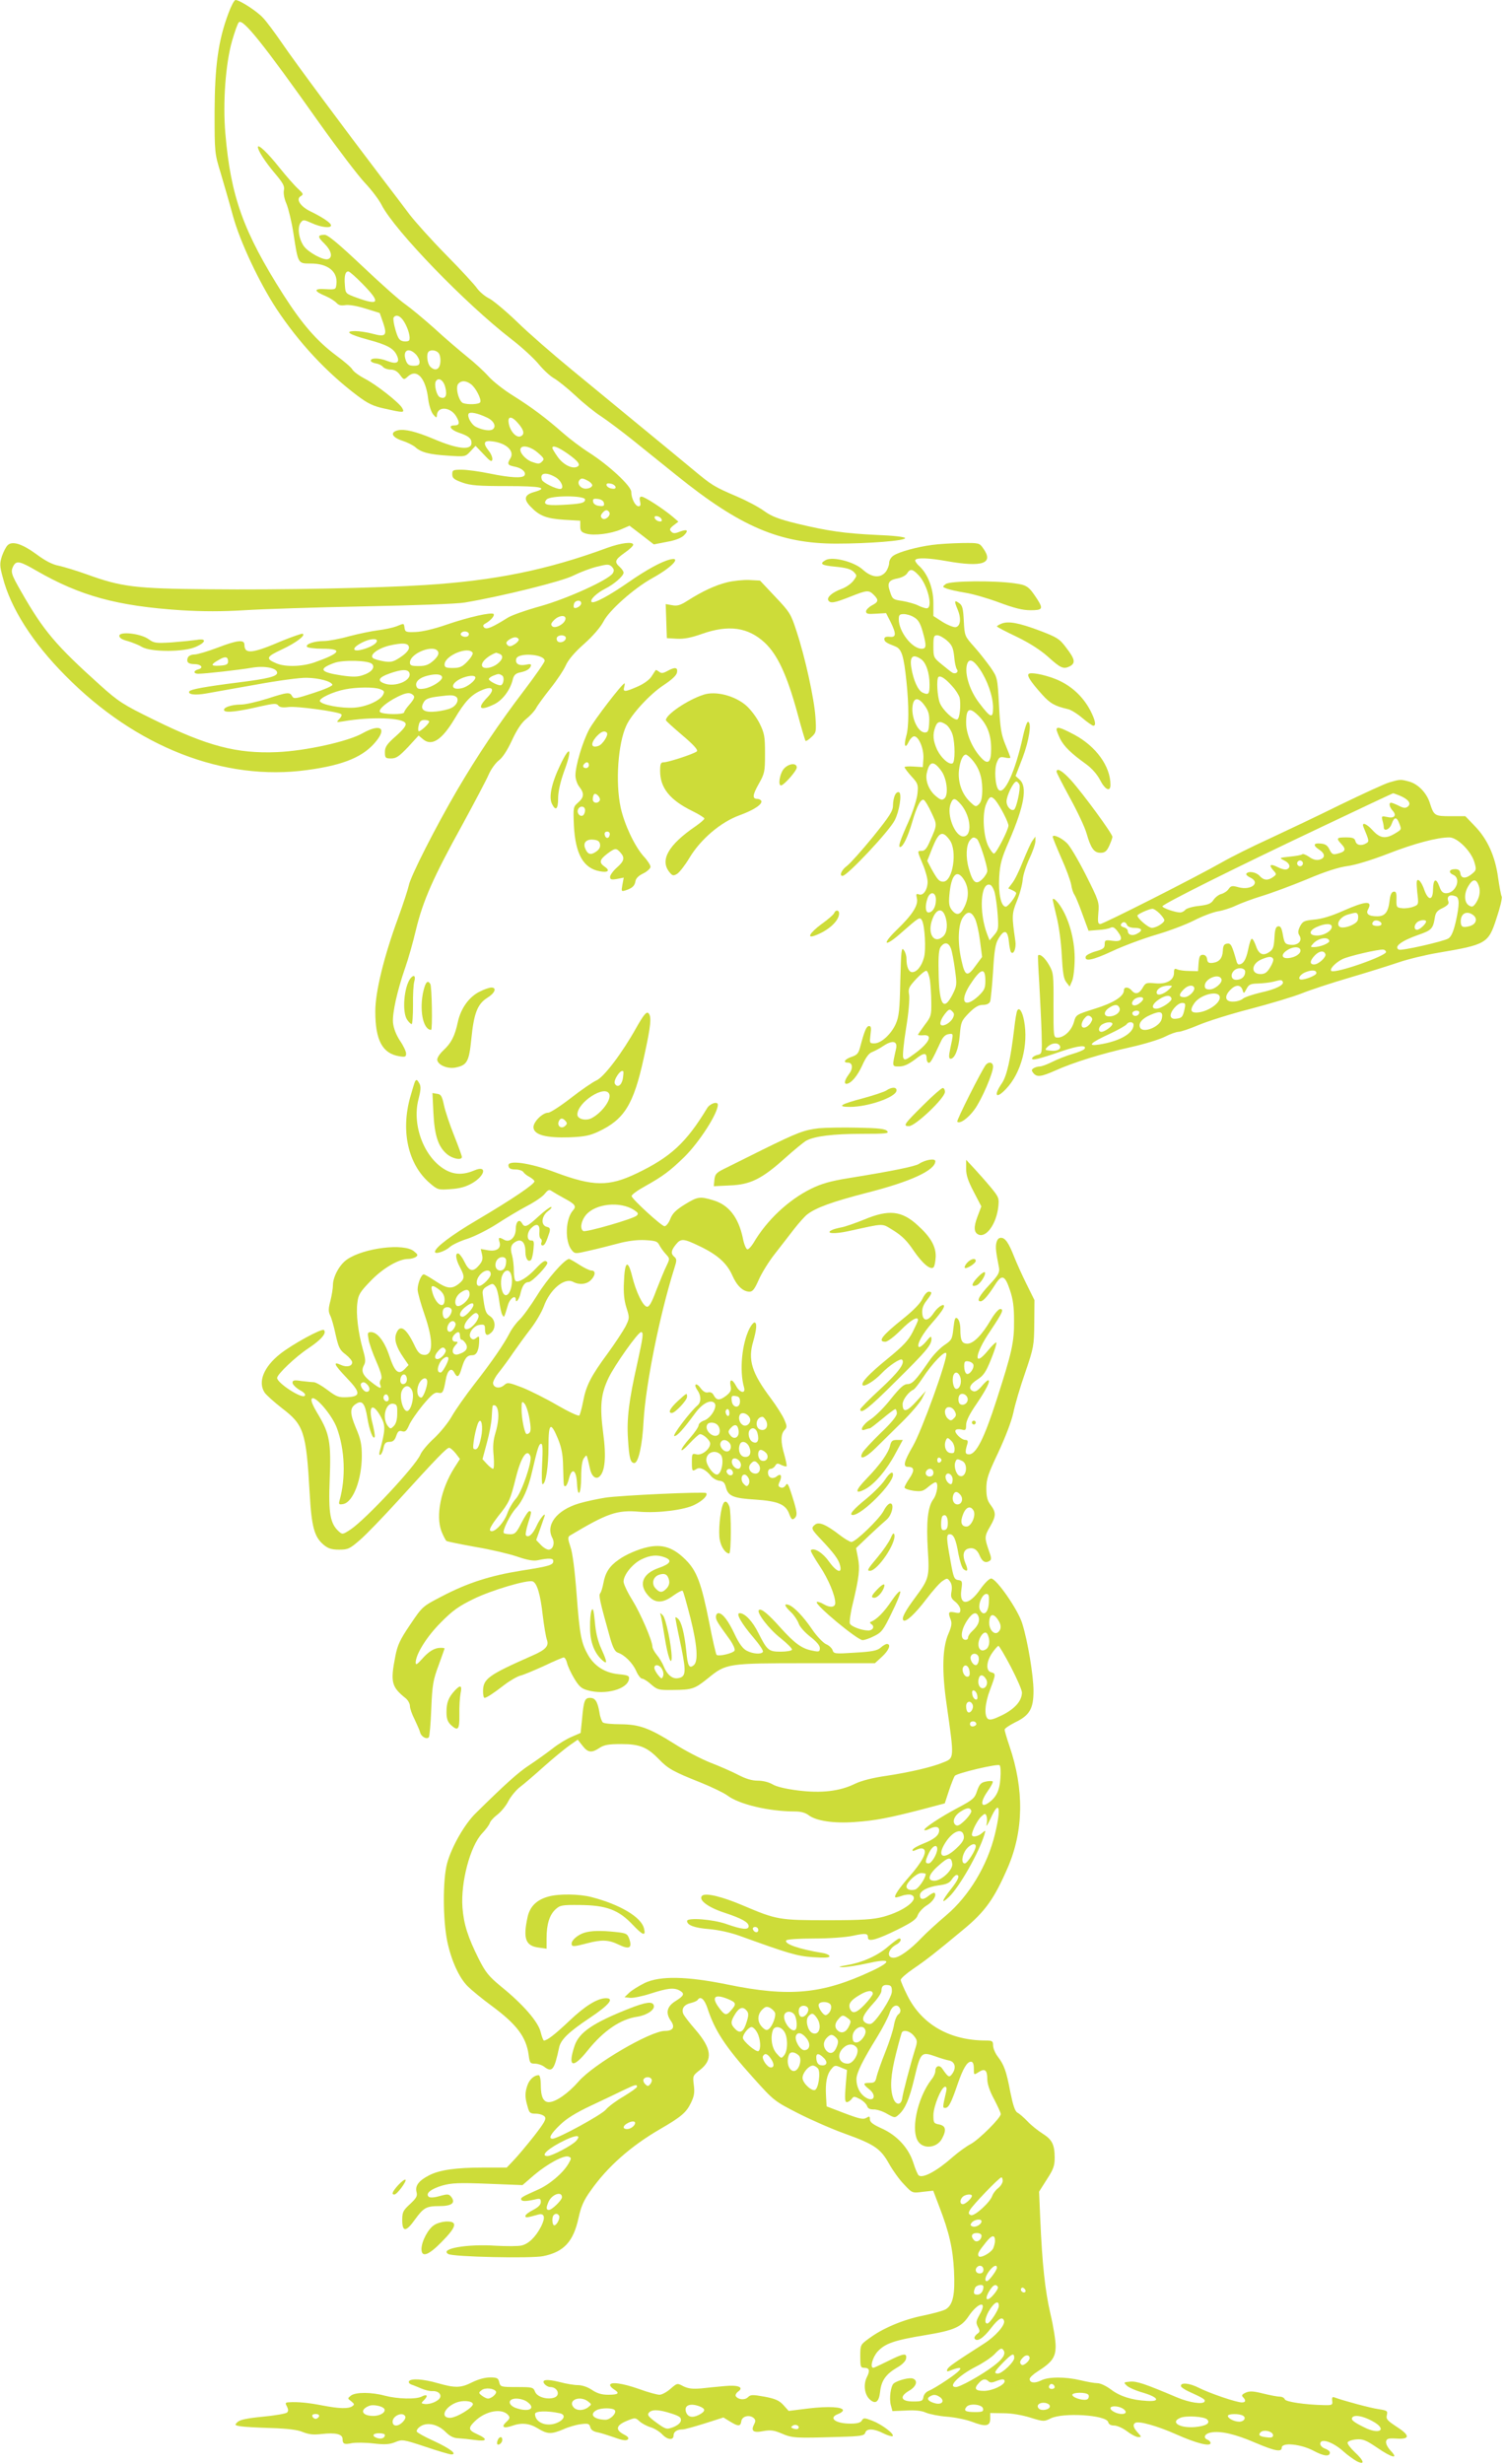 <?xml version="1.0" standalone="no"?>
<!DOCTYPE svg PUBLIC "-//W3C//DTD SVG 20010904//EN"
 "http://www.w3.org/TR/2001/REC-SVG-20010904/DTD/svg10.dtd">
<svg version="1.0" xmlns="http://www.w3.org/2000/svg"
 width="782pt" height="1280pt" viewBox="0 0 782 1280"
 preserveAspectRatio="xMidYMid meet">
<g transform="translate(0,1280) scale(0.1,-0.1)"
fill="#cddc39" stroke="none">
<path d="M1187 12731 c-53 -141 -71 -274 -72 -511 0 -213 0 -216 32 -320 17
-58 46 -157 63 -220 36 -133 136 -346 227 -485 116 -175 258 -328 418 -449 57
-43 84 -56 145 -69 98 -22 103 -22 90 3 -15 28 -136 123 -195 153 -27 14 -56
35 -63 46 -6 12 -45 45 -86 75 -100 75 -176 162 -273 314 -208 327 -274 510
-302 838 -14 160 1 363 35 482 14 48 29 91 35 96 20 22 126 -110 419 -524 96
-135 202 -274 236 -310 34 -36 73 -87 87 -115 69 -134 435 -512 673 -696 56
-43 121 -103 145 -133 24 -29 60 -62 79 -72 19 -11 69 -51 110 -89 41 -39 102
-88 135 -109 33 -22 105 -76 160 -120 55 -44 158 -127 230 -185 331 -267 537
-355 830 -355 170 0 361 15 358 29 -2 6 -64 13 -145 16 -172 8 -259 21 -417
59 -94 23 -131 37 -170 65 -27 20 -89 53 -138 74 -125 54 -131 57 -240 148
-54 45 -177 146 -273 225 -96 79 -254 209 -350 288 -96 79 -223 189 -281 246
-58 56 -124 111 -146 123 -23 11 -51 35 -64 53 -12 18 -84 96 -160 173 -76 77
-161 172 -191 211 -29 39 -96 127 -148 195 -194 255 -448 597 -514 694 -38 55
-82 115 -100 133 -31 34 -121 92 -142 92 -7 0 -23 -31 -37 -69z"/>
<path d="M1340 12036 c0 -18 38 -77 87 -135 44 -52 53 -68 48 -90 -3 -16 2
-44 14 -71 10 -25 27 -94 36 -154 24 -157 23 -155 88 -155 89 1 143 -41 135
-107 -3 -28 -4 -29 -57 -26 -63 4 -62 -10 3 -37 23 -10 47 -26 55 -35 10 -11
23 -15 45 -11 19 3 61 -4 105 -18 l74 -23 18 -51 c22 -66 13 -75 -54 -57 -29
8 -70 14 -91 14 -60 0 -32 -18 68 -45 97 -26 132 -45 148 -81 18 -38 -1 -48
-50 -29 -42 17 -89 17 -85 0 1 -5 13 -11 27 -13 13 -2 30 -10 36 -18 7 -8 25
-14 40 -14 19 0 35 -9 48 -27 20 -27 21 -27 41 -9 47 43 93 -7 106 -117 4 -32
15 -67 26 -80 15 -18 18 -19 19 -6 1 50 69 47 100 -3 21 -35 18 -48 -11 -48
-33 0 -16 -24 26 -38 48 -16 65 -29 65 -53 0 -40 -73 -32 -195 20 -95 40 -151
53 -186 46 -45 -10 -33 -37 23 -55 25 -8 54 -23 65 -32 30 -28 74 -39 170 -45
91 -6 91 -6 118 23 l26 28 42 -44 c33 -36 42 -41 45 -28 2 10 -6 30 -17 44
-34 43 -28 58 19 51 72 -9 115 -51 92 -88 -18 -29 -15 -36 22 -43 37 -7 62
-29 51 -46 -10 -15 -73 -12 -180 10 -53 11 -119 20 -146 20 -45 0 -49 -2 -49
-24 0 -20 9 -27 53 -43 43 -15 83 -18 229 -18 180 0 221 -9 143 -31 -50 -14
-56 -37 -18 -76 45 -47 81 -62 173 -68 l85 -5 0 -29 c0 -24 6 -31 30 -38 41
-12 129 -1 182 22 l44 19 63 -48 63 -49 67 13 c43 7 75 20 89 33 27 27 19 35
-21 20 -25 -10 -34 -10 -44 0 -11 11 -8 17 12 33 l25 19 -30 26 c-50 42 -146
104 -161 104 -10 0 -13 -7 -8 -25 4 -18 2 -25 -8 -25 -17 0 -38 41 -38 75 0
30 -115 137 -218 203 -41 26 -102 72 -136 102 -90 79 -159 131 -259 194 -49
30 -107 76 -129 101 -23 26 -73 72 -111 102 -38 31 -116 97 -171 148 -56 50
-124 106 -151 125 -28 19 -127 107 -222 197 -124 117 -179 163 -196 163 -38 0
-38 -10 -1 -46 36 -36 44 -71 19 -80 -22 -9 -102 34 -126 67 -27 38 -35 98
-17 122 13 17 15 17 58 -2 47 -22 100 -28 100 -12 0 13 -44 42 -103 71 -56 26
-82 66 -54 81 15 9 13 13 -13 37 -17 15 -61 65 -98 111 -60 76 -112 125 -112
107z m545 -712 c94 -96 86 -113 -30 -71 -60 22 -60 22 -63 66 -4 48 2 71 18
71 6 0 40 -30 75 -66z m215 -196 c22 -36 34 -83 26 -96 -3 -5 -17 -7 -30 -5
-21 4 -28 15 -41 59 -9 30 -13 59 -10 64 12 19 36 10 55 -22z m60 -168 c11
-11 20 -29 20 -40 0 -16 -7 -20 -30 -20 -24 0 -33 6 -41 27 -19 51 12 72 51
33z m119 6 c7 -8 11 -30 9 -48 -3 -38 -27 -48 -52 -23 -16 16 -22 66 -9 78 11
12 40 8 52 -7z m35 -179 c11 -42 0 -62 -27 -51 -18 6 -33 66 -22 84 14 22 40
5 49 -33z m132 18 c25 -17 58 -81 49 -95 -7 -11 -64 -13 -89 -4 -22 9 -41 81
-25 100 15 18 39 18 65 -1z m84 -174 c37 -17 51 -48 29 -62 -15 -9 -52 -3 -85
13 -24 11 -48 54 -39 69 7 11 47 3 95 -20z m164 -32 c30 -35 33 -57 10 -66
-21 -8 -52 25 -60 65 -9 43 15 43 50 1z m101 -151 c32 -28 35 -33 21 -46 -13
-13 -19 -13 -53 -1 -36 14 -68 53 -57 71 11 18 55 6 89 -24z m155 -5 c58 -41
70 -60 46 -69 -27 -10 -73 15 -100 55 -14 20 -26 40 -26 44 0 16 30 5 80 -30z
m-62 -123 c30 -18 46 -60 22 -60 -23 0 -89 33 -94 47 -14 37 22 43 72 13z
m189 -43 c-2 -7 -14 -14 -27 -15 -30 -5 -55 25 -39 44 9 11 16 11 41 -2 16 -8
28 -21 25 -27z m121 -5 c3 -9 -3 -13 -19 -10 -12 1 -24 9 -27 16 -3 9 3 13 19
10 12 -1 24 -9 27 -16z m-158 -67 c0 -18 -22 -23 -123 -28 -79 -4 -98 3 -77
28 18 22 200 22 200 0z m98 -18 c3 -15 -2 -18 -25 -15 -17 2 -29 10 -31 21 -3
15 2 18 25 15 17 -2 29 -10 31 -21z m28 -48 c10 -17 -23 -46 -38 -31 -8 8 -8
15 2 27 15 18 26 19 36 4z m272 -37 c3 -9 -2 -13 -14 -10 -9 1 -19 9 -22 16
-3 9 2 13 14 10 9 -1 19 -9 22 -16z"/>
<path d="M39 9967 c-8 -8 -21 -33 -29 -56 -12 -38 -12 -51 4 -109 41 -161 155
-340 326 -512 367 -372 825 -550 1257 -490 192 26 296 70 361 154 52 67 14 86
-74 37 -75 -43 -298 -92 -444 -98 -209 -9 -362 31 -640 168 -161 79 -183 93
-280 180 -229 206 -293 281 -409 484 -54 94 -57 105 -41 136 16 28 34 24 120
-26 228 -131 418 -183 750 -205 118 -7 212 -7 330 0 91 6 370 15 620 20 261 5
485 13 525 20 191 32 506 110 564 140 34 17 89 38 122 46 56 14 63 14 78 0 12
-13 13 -20 5 -34 -22 -34 -234 -131 -376 -171 -76 -21 -152 -48 -170 -60 -80
-50 -110 -63 -122 -51 -8 8 -7 14 6 21 27 15 49 40 43 49 -7 12 -129 -15 -245
-55 -63 -22 -127 -37 -160 -38 -50 -2 -55 0 -58 21 -4 26 -1 25 -43 8 -19 -7
-61 -16 -94 -20 -33 -4 -100 -18 -150 -31 -49 -14 -109 -25 -132 -25 -50 0
-97 -16 -88 -30 3 -5 40 -10 81 -10 108 0 94 -23 -42 -71 -63 -22 -151 -25
-198 -5 -57 24 -53 34 26 71 74 34 130 76 110 83 -5 1 -52 -15 -104 -36 -158
-68 -198 -72 -198 -21 0 28 -37 24 -141 -16 -50 -19 -104 -35 -119 -35 -16 0
-30 -7 -34 -16 -9 -23 2 -34 34 -34 35 0 50 -19 21 -27 -27 -7 -27 -23 -1 -23
37 0 213 20 277 31 68 12 133 -1 133 -26 0 -19 -49 -31 -200 -50 -175 -22
-249 -36 -256 -46 -10 -17 30 -22 90 -11 34 6 150 27 259 46 109 20 226 36
260 35 64 -1 128 -18 134 -36 2 -6 -42 -25 -98 -43 -92 -30 -102 -32 -111 -17
-12 23 -23 22 -131 -13 -52 -16 -112 -30 -135 -30 -50 0 -96 -16 -87 -31 8
-13 75 -5 190 22 68 15 82 16 91 4 7 -9 23 -12 52 -8 43 6 260 -24 275 -37 5
-4 0 -15 -10 -25 -17 -18 -16 -18 22 -12 143 25 311 19 322 -11 5 -11 -11 -31
-50 -66 -48 -42 -57 -57 -57 -83 0 -30 3 -33 32 -33 27 0 42 11 88 59 l55 60
24 -20 c45 -37 98 -2 163 107 54 91 87 126 142 149 56 24 70 5 28 -38 -55 -57
-40 -72 35 -36 44 21 85 75 98 132 5 19 15 29 34 33 35 7 54 18 59 34 4 10 -3
12 -25 7 -36 -7 -56 4 -51 29 6 36 148 27 148 -9 0 -7 -47 -75 -104 -150 -137
-180 -243 -338 -351 -522 -111 -190 -243 -449 -251 -495 -4 -19 -29 -96 -56
-170 -73 -199 -118 -382 -118 -484 0 -150 37 -219 125 -233 30 -5 35 -3 35 14
0 11 -14 41 -32 67 -20 31 -33 64 -36 94 -4 50 22 166 64 287 14 39 39 126 55
194 37 153 90 273 241 546 63 116 125 233 137 261 12 28 36 61 53 74 19 14 44
52 68 104 26 56 50 92 75 112 20 16 43 41 51 56 7 14 41 60 74 102 33 41 69
95 80 120 13 29 46 68 96 112 46 41 85 87 100 116 29 57 158 172 254 225 100
55 153 111 93 97 -46 -11 -123 -53 -218 -119 -99 -69 -181 -113 -191 -102 -11
11 27 47 71 69 46 23 95 66 95 83 0 7 -9 20 -20 30 -29 26 -25 37 25 73 25 17
45 36 45 42 0 18 -63 10 -135 -16 -312 -115 -584 -170 -945 -193 -245 -16
-755 -26 -1125 -22 -382 3 -454 12 -633 77 -53 19 -119 39 -146 45 -33 6 -70
25 -117 60 -74 54 -126 71 -150 46z m2981 -301 c0 -14 -29 -31 -38 -22 -2 3
-2 12 1 21 8 19 37 20 37 1z m-82 -83 c-5 -25 -54 -51 -69 -36 -8 8 -6 16 10
32 26 26 64 28 59 4z m-503 -72 c3 -5 1 -13 -5 -16 -15 -9 -43 3 -35 15 8 13
32 13 40 1z m505 -25 c0 -18 -30 -30 -43 -17 -5 5 -6 14 -3 20 10 16 46 13 46
-3z m-245 -6 c3 -5 -6 -17 -20 -26 -20 -13 -29 -14 -38 -5 -9 10 -8 16 7 27
23 16 42 18 51 4z m-737 -12 c-5 -16 -45 -36 -88 -45 -44 -8 -37 15 11 39 40
21 83 24 77 6z m167 -33 c0 -12 -17 -31 -43 -48 -37 -25 -49 -28 -85 -23 -23
4 -49 11 -57 16 -24 15 19 50 81 66 73 17 104 14 104 -11z m152 -22 c4 -11 -4
-26 -25 -45 -25 -22 -42 -28 -77 -28 -37 0 -45 3 -45 18 0 50 130 99 147 55z
m179 -4 c3 -6 -9 -26 -27 -45 -27 -28 -40 -34 -76 -34 -35 0 -43 3 -43 18 0
46 123 97 146 61z m138 -5 c24 -9 19 -30 -10 -53 -27 -21 -69 -28 -78 -13 -11
18 25 54 71 71 1 1 8 -2 17 -5z m-1409 -40 c0 -15 -8 -20 -45 -22 -48 -3 -47
6 2 33 30 17 43 13 43 -11z m748 -13 c18 -18 -3 -44 -47 -58 -28 -10 -54 -10
-110 -2 -113 17 -124 34 -40 65 45 17 178 14 197 -5z m194 -46 c15 -40 -74
-77 -131 -55 -38 14 -28 32 30 52 62 22 93 22 101 3z m170 -21 c6 -17 -51 -54
-92 -61 -27 -4 -36 -2 -41 11 -9 23 15 46 57 56 43 11 71 8 76 -6z m312 7 c14
-9 7 -51 -9 -51 -17 0 -60 23 -60 32 0 5 10 13 23 18 28 11 29 11 46 1z m-139
-11 c0 -16 -42 -49 -71 -55 -57 -13 -61 22 -6 49 36 17 77 21 77 6z m-495 -60
c22 -8 24 -13 15 -30 -16 -30 -87 -62 -149 -66 -65 -5 -173 15 -179 34 -4 15
69 49 131 61 60 12 151 13 182 1z m173 -32 c8 -8 4 -19 -18 -45 -17 -19 -30
-38 -30 -43 0 -14 -117 -12 -126 2 -8 13 33 49 91 78 46 23 66 25 83 8z m221
-7 c19 -12 5 -46 -25 -59 -13 -7 -48 -15 -77 -18 -62 -7 -87 9 -67 45 10 21
27 27 85 34 55 7 70 7 84 -2z m-139 -129 c0 -12 -49 -56 -55 -50 -3 3 -3 17 1
32 4 19 13 26 30 26 13 0 24 -4 24 -8z"/>
<path d="M4842 9969 c-76 -10 -169 -35 -199 -55 -13 -8 -23 -25 -23 -38 0 -13
-8 -34 -18 -47 -28 -34 -73 -30 -119 12 -45 41 -155 69 -192 50 -36 -20 -24
-28 52 -35 52 -5 77 -12 92 -26 19 -20 19 -20 -1 -47 -12 -16 -40 -35 -63 -43
-48 -18 -76 -43 -67 -59 11 -17 32 -13 113 19 88 35 97 36 123 10 27 -27 25
-37 -10 -55 -16 -9 -30 -23 -30 -31 0 -13 10 -15 52 -12 l52 3 23 -45 c31 -63
30 -82 -4 -78 -19 2 -28 -2 -28 -11 0 -14 10 -21 57 -39 33 -13 44 -48 58
-183 13 -123 13 -235 -1 -282 -14 -50 -6 -70 12 -32 8 17 21 30 29 30 24 0 51
-65 48 -115 l-3 -45 -47 3 c-27 2 -48 0 -48 -3 0 -4 16 -26 36 -48 34 -37 36
-43 31 -91 -3 -28 -23 -91 -45 -141 -47 -105 -56 -135 -45 -135 15 0 40 52 63
130 24 84 46 124 61 114 6 -3 24 -33 39 -66 30 -64 31 -60 -9 -150 -15 -35
-26 -48 -41 -48 -25 0 -25 2 5 -70 14 -33 25 -74 25 -92 -1 -41 -23 -73 -46
-64 -13 5 -15 2 -10 -20 9 -35 -22 -85 -103 -163 -85 -82 -64 -94 25 -14 89
78 93 81 104 63 15 -24 23 -153 11 -194 -12 -45 -37 -76 -61 -76 -18 0 -30 27
-30 71 0 14 -6 34 -14 44 -12 17 -14 -4 -18 -160 -3 -154 -7 -186 -24 -225
-25 -54 -76 -100 -111 -100 -25 0 -25 2 -20 45 5 35 3 45 -7 45 -14 0 -24 -24
-46 -107 -9 -35 -16 -43 -45 -53 -36 -12 -47 -30 -20 -30 26 0 29 -30 6 -60
-22 -30 -27 -50 -13 -50 23 0 57 40 82 95 19 43 36 65 52 70 12 5 40 19 60 33
46 30 73 24 64 -16 -21 -94 -22 -92 16 -92 25 0 48 11 82 36 47 37 61 38 61 3
0 -10 5 -19 10 -20 9 -2 18 12 63 109 11 25 25 38 41 40 23 4 24 2 17 -35 -5
-21 -10 -50 -13 -65 -3 -17 -1 -28 6 -28 22 0 42 50 48 122 6 69 8 75 48 116
31 31 50 42 73 42 19 0 32 6 37 18 3 9 10 79 15 154 6 107 12 145 27 170 30
52 49 48 55 -12 3 -28 8 -54 12 -57 13 -14 27 22 22 57 -19 132 -19 143 8 210
15 36 28 85 30 110 2 25 18 74 35 110 17 36 31 76 31 90 l0 24 -16 -22 c-9
-13 -30 -61 -49 -107 -18 -46 -42 -96 -55 -112 l-21 -28 20 -9 c12 -5 21 -12
21 -15 0 -17 -42 -71 -54 -71 -24 0 -39 66 -34 154 4 68 12 98 52 189 78 181
95 279 55 316 l-22 20 37 96 c34 90 48 185 27 185 -5 0 -17 -35 -26 -77 -39
-179 -96 -305 -126 -276 -18 18 -24 108 -9 143 11 27 16 30 41 25 16 -4 29 -4
29 0 0 3 -12 33 -26 67 -21 51 -27 84 -33 204 -8 144 -8 144 -44 197 -20 28
-58 77 -85 107 -49 55 -50 56 -54 134 -3 62 -7 81 -23 92 -26 19 -28 13 -10
-30 21 -49 16 -90 -10 -94 -11 -1 -41 11 -67 27 l-48 31 0 67 c0 77 -29 151
-73 192 -15 13 -24 28 -21 32 8 13 69 11 164 -6 186 -33 245 -12 189 66 -20
29 -22 29 -112 28 -51 -1 -120 -5 -155 -10z m-69 -157 c47 -49 77 -172 42
-172 -9 0 -29 7 -45 15 -16 8 -52 18 -80 23 -49 7 -53 9 -65 47 -17 47 -8 62
42 71 19 4 40 15 46 25 16 26 29 24 60 -9z m-23 -219 c21 -12 32 -31 44 -73
21 -75 20 -90 -5 -90 -50 0 -119 89 -119 153 0 22 4 27 26 27 14 0 39 -7 54
-17z m171 -121 c26 -23 32 -38 37 -83 2 -30 9 -59 14 -66 11 -14 -7 -27 -24
-17 -7 4 -32 24 -55 43 -42 34 -43 37 -43 93 0 51 2 58 20 58 11 0 34 -13 51
-28z m-134 -97 c25 -18 43 -71 43 -131 0 -50 -5 -56 -36 -42 -24 11 -48 63
-59 131 -9 58 9 72 52 42z m304 -51 c40 -59 69 -142 69 -200 0 -59 -12 -55
-72 24 -49 64 -76 149 -64 198 9 36 32 29 67 -22z m-143 -89 c18 -19 34 -46
38 -58 8 -35 1 -110 -12 -114 -18 -6 -75 48 -90 84 -14 33 -19 125 -8 136 10
10 38 -9 72 -48z m-140 -105 c18 -27 22 -45 20 -85 -2 -41 -6 -50 -22 -50 -40
0 -77 90 -62 150 9 35 34 29 64 -15z m280 -52 c43 -45 62 -97 62 -168 0 -73
-17 -86 -55 -43 -45 50 -75 123 -75 178 0 77 17 85 68 33z m-171 -43 c12 -9
27 -32 33 -53 13 -47 13 -139 0 -147 -17 -10 -58 25 -80 69 -22 47 -25 81 -10
120 11 30 26 32 57 11z m130 -177 c39 -43 56 -91 57 -156 0 -45 -5 -67 -17
-79 -16 -16 -19 -15 -47 12 -43 41 -64 104 -57 166 6 48 20 79 36 79 4 0 17
-10 28 -22z m-157 -61 c30 -39 40 -126 17 -145 -12 -10 -20 -8 -45 13 -36 30
-56 82 -46 121 14 61 35 64 74 11z m407 -73 c7 -19 -15 -121 -28 -130 -16 -9
-39 16 -39 43 0 29 36 103 51 103 5 0 12 -7 16 -16z m-125 -81 c24 -29 68
-114 68 -132 -1 -23 -63 -144 -75 -145 -5 -1 -19 17 -30 39 -26 54 -32 168
-11 218 17 41 26 45 48 20z m-178 -23 c52 -63 59 -165 11 -165 -43 0 -87 112
-66 168 13 35 23 34 55 -3z m-60 -183 c42 -56 17 -217 -33 -217 -21 0 -29 9
-61 66 l-22 42 28 71 c33 80 51 88 88 38z m142 5 c12 -7 54 -137 54 -166 0 -9
-11 -28 -25 -42 -33 -33 -50 -21 -71 54 -17 58 -14 123 6 147 14 17 20 18 36
7z m-66 -214 c24 -40 25 -88 3 -135 -21 -46 -41 -52 -66 -22 -15 19 -18 35
-14 79 9 108 40 139 77 78z m159 -67 c5 -20 12 -71 15 -113 5 -72 4 -79 -18
-105 l-24 -28 -12 30 c-45 117 -35 278 16 258 7 -3 18 -21 23 -42z m-306 -39
c-1 -36 -18 -62 -39 -62 -16 0 -18 37 -4 75 15 39 45 30 43 -13z m47 -78 c16
-41 12 -89 -9 -108 -48 -44 -85 15 -56 90 19 51 49 60 65 18z m155 -14 c9 -17
21 -69 27 -116 l11 -85 -31 -42 c-46 -65 -58 -61 -77 28 -20 89 -17 181 8 219
23 34 43 33 62 -4z m-124 -157 c6 -16 15 -65 21 -110 11 -78 10 -84 -13 -130
-47 -91 -70 -53 -72 123 -2 81 2 115 12 127 20 25 40 21 52 -10z m-109 -164
c3 -24 7 -76 7 -116 1 -67 -1 -74 -34 -117 -19 -26 -35 -49 -35 -51 0 -3 12
-4 26 -3 56 6 32 -42 -50 -100 -41 -30 -47 -31 -53 -16 -4 10 3 79 15 153 13
77 19 152 16 172 -6 33 -2 42 36 83 24 26 48 45 54 43 6 -2 14 -24 18 -48z
m288 -4 c0 -39 -5 -49 -37 -80 -71 -65 -99 -30 -45 56 58 90 82 97 82 24z
m-169 -194 c-13 -24 -47 -44 -61 -36 -11 7 2 38 28 68 14 15 18 16 30 3 11
-10 11 -18 3 -35z"/>
<path d="M3778 9775 c-61 -15 -128 -46 -205 -95 -37 -24 -54 -29 -80 -24 l-34
6 3 -88 3 -89 52 -3 c37 -2 74 5 130 25 139 49 240 35 327 -46 65 -61 114
-165 167 -357 22 -82 42 -151 45 -153 2 -2 16 6 30 20 25 23 26 27 21 104 -6
93 -53 309 -98 445 -29 90 -35 100 -110 179 l-80 85 -57 3 c-31 1 -83 -4 -114
-12z"/>
<path d="M4914 9766 c-18 -14 -18 -15 6 -24 14 -5 57 -15 95 -21 39 -6 118
-29 177 -51 78 -29 122 -40 162 -40 63 0 67 7 37 55 -45 69 -54 76 -121 85
-106 15 -333 13 -356 -4z"/>
<path d="M5203 9560 c-13 -5 -23 -12 -23 -14 0 -3 46 -27 103 -54 66 -32 124
-69 165 -106 64 -58 79 -64 113 -46 28 16 24 37 -20 94 -35 47 -47 55 -139 90
-109 41 -164 51 -199 36z"/>
<path d="M620 9497 c0 -11 15 -20 43 -27 23 -7 57 -20 75 -31 48 -27 218 -27
280 1 54 24 56 45 5 36 -21 -3 -79 -9 -129 -13 -84 -5 -93 -4 -121 16 -40 30
-153 43 -153 18z"/>
<path d="M3467 9314 c-22 -12 -31 -13 -43 -3 -8 6 -16 10 -17 8 -2 -2 -11 -17
-21 -32 -10 -17 -40 -39 -72 -53 -66 -29 -78 -30 -71 -4 3 11 4 20 2 20 -12 0
-158 -191 -183 -238 -35 -65 -72 -190 -72 -240 0 -19 9 -45 20 -59 27 -34 25
-55 -6 -82 -26 -23 -26 -25 -22 -120 8 -148 49 -221 134 -237 43 -8 56 3 27
23 -31 21 -29 36 11 67 41 31 48 32 69 8 25 -27 21 -45 -18 -79 -19 -17 -35
-39 -35 -48 0 -14 6 -16 36 -11 l35 7 -7 -37 c-6 -35 -6 -36 17 -29 34 11 47
23 51 48 2 14 17 29 41 40 20 10 37 26 37 34 0 9 -16 34 -36 55 -47 53 -100
166 -119 253 -28 131 -14 334 30 427 27 59 122 162 192 208 45 30 69 52 71 68
4 26 -11 28 -51 6z m-314 -320 c11 -11 -22 -62 -44 -69 -36 -12 -42 9 -14 44
26 30 45 38 58 25z m-93 -169 c0 -8 -7 -15 -15 -15 -16 0 -20 12 -8 23 11 12
23 8 23 -8z m56 -184 c-11 -18 -36 -13 -36 7 0 10 3 22 7 26 10 10 37 -20 29
-33z m-76 -50 c0 -11 -5 -23 -11 -27 -15 -9 -33 12 -26 30 9 23 37 20 37 -3z
m128 -128 c-4 -22 -22 -20 -26 1 -2 10 3 16 13 16 10 0 15 -7 13 -17z m-50
-50 c2 -14 -5 -27 -22 -38 -28 -19 -43 -13 -56 19 -11 29 7 48 44 44 23 -2 32
-9 34 -25z"/>
<path d="M5344 9298 c-7 -11 12 -40 70 -105 43 -48 67 -61 136 -77 14 -3 47
-23 74 -46 26 -22 52 -40 57 -40 16 0 10 29 -15 78 -40 77 -105 135 -185 166
-60 23 -130 36 -137 24z"/>
<path d="M3655 9191 c-83 -27 -195 -103 -195 -132 0 -4 39 -39 86 -79 59 -50
82 -76 75 -83 -12 -12 -148 -57 -173 -57 -15 0 -18 -9 -18 -45 0 -88 51 -151
167 -208 35 -17 63 -35 63 -39 0 -5 -21 -23 -47 -41 -140 -96 -185 -175 -135
-237 16 -20 21 -21 41 -9 12 8 41 45 63 82 58 97 162 186 261 222 77 28 122
59 112 76 -4 5 -12 9 -20 9 -27 0 -25 20 7 77 31 55 33 63 33 158 0 89 -3 106
-28 157 -16 32 -47 73 -70 93 -60 52 -160 77 -222 56z"/>
<path d="M5490 9010 c0 -6 9 -28 19 -49 21 -40 57 -75 135 -131 30 -22 57 -53
72 -82 26 -51 54 -64 54 -25 0 97 -76 201 -189 261 -72 38 -91 43 -91 26z"/>
<path d="M2911 8826 c-46 -96 -61 -169 -42 -204 19 -37 31 -25 31 31 0 34 11
83 30 137 46 123 33 146 -19 36z"/>
<path d="M4071 8804 c-20 -26 -29 -84 -13 -84 15 0 82 76 82 93 0 27 -45 21
-69 -9z"/>
<path d="M5490 8791 c0 -5 32 -67 70 -137 39 -71 78 -154 86 -184 22 -77 39
-100 72 -100 22 0 32 7 45 35 9 20 17 41 17 48 0 16 -152 224 -216 295 -43 47
-74 66 -74 43z"/>
<path d="M7220 8736 c-25 -7 -139 -60 -255 -116 -115 -57 -282 -136 -370 -177
-88 -40 -198 -95 -245 -122 -135 -77 -617 -321 -633 -321 -12 0 -14 11 -10 58
5 55 3 62 -65 197 -39 77 -83 152 -99 166 -29 28 -73 47 -73 32 0 -5 20 -54
44 -109 25 -55 48 -118 52 -140 3 -21 11 -45 17 -52 5 -7 24 -52 41 -100 l32
-87 49 4 c28 1 57 7 66 12 12 6 22 0 38 -22 28 -38 19 -53 -30 -46 -36 5 -39
3 -39 -18 0 -20 -8 -26 -47 -37 -25 -7 -48 -19 -51 -26 -9 -29 34 -21 135 26
59 28 162 66 229 86 66 19 156 53 199 75 43 22 99 43 124 47 25 4 66 17 91 29
25 12 86 35 135 50 50 15 155 54 235 87 96 41 166 63 211 69 40 5 122 30 208
63 138 54 258 86 322 86 41 0 113 -71 130 -129 11 -38 10 -42 -12 -60 -32 -27
-57 -26 -61 2 -2 16 -10 22 -27 22 -32 0 -37 -18 -9 -30 42 -19 12 -95 -38
-95 -17 0 -26 9 -35 35 -17 47 -32 40 -33 -16 -1 -59 -25 -59 -46 0 -8 24 -21
46 -29 49 -11 4 -12 -8 -7 -62 8 -65 7 -66 -20 -76 -15 -6 -42 -10 -58 -8 -29
3 -31 5 -30 46 1 34 -2 42 -15 40 -11 -2 -18 -18 -21 -49 -7 -58 -24 -79 -64
-79 -45 0 -61 13 -47 37 24 46 -13 43 -129 -8 -60 -27 -113 -43 -151 -46 -53
-5 -60 -9 -74 -35 -11 -23 -12 -34 -3 -48 17 -27 -7 -52 -46 -48 -28 3 -32 7
-40 51 -6 36 -12 47 -25 45 -12 -2 -17 -17 -19 -61 -3 -49 -7 -60 -29 -74 -32
-21 -54 -9 -69 38 -7 19 -15 33 -20 32 -5 -1 -13 -27 -19 -58 -11 -51 -25 -74
-48 -75 -4 0 -9 6 -11 13 -25 88 -30 98 -50 95 -16 -2 -21 -11 -22 -37 -2 -39
-19 -59 -54 -63 -19 -2 -26 2 -28 20 -2 14 -10 22 -22 22 -15 0 -19 -9 -22
-42 l-3 -43 -45 1 c-25 0 -53 4 -62 8 -15 7 -18 3 -18 -18 0 -38 -39 -60 -98
-54 -45 4 -50 3 -65 -24 -18 -31 -38 -36 -57 -13 -16 19 -40 20 -40 1 0 -32
-54 -66 -151 -96 -98 -31 -98 -31 -109 -70 -12 -43 -51 -80 -84 -80 -22 0 -22
2 -22 168 1 159 0 169 -23 209 -21 37 -47 60 -57 50 -2 -2 1 -66 6 -143 4 -76
10 -191 12 -254 3 -114 3 -114 -21 -120 -14 -3 -26 -11 -28 -17 -5 -14 32 -6
156 37 86 29 130 33 116 11 -3 -5 -31 -17 -62 -26 -32 -9 -79 -28 -105 -41
-26 -13 -55 -24 -65 -24 -10 0 -24 -4 -32 -9 -12 -8 -12 -12 -2 -25 19 -23 40
-20 115 13 93 42 238 87 390 121 72 16 153 41 180 55 27 14 59 25 70 25 11 0
56 15 101 34 44 19 166 58 272 85 106 28 226 64 268 81 42 17 151 53 243 80
92 27 207 63 257 80 49 17 144 40 210 51 248 42 259 48 301 179 19 56 31 107
27 113 -4 6 -12 51 -19 99 -15 110 -55 199 -121 267 l-49 51 -76 0 c-83 0 -87
2 -108 67 -16 53 -61 100 -108 113 -45 12 -46 12 -102 -4z m53 -69 c45 -19 62
-41 42 -57 -11 -9 -21 -9 -46 4 -18 9 -36 16 -41 16 -13 0 -9 -22 8 -41 23
-25 9 -42 -28 -33 -29 6 -30 5 -25 -17 4 -13 7 -30 7 -36 0 -25 31 -12 41 17
13 37 26 38 39 4 13 -34 14 -32 -22 -54 -48 -29 -77 -25 -114 15 -34 38 -61
47 -49 18 29 -70 30 -74 15 -83 -25 -16 -52 -11 -57 10 -4 16 -14 20 -49 20
-50 0 -53 -4 -22 -37 24 -26 18 -38 -24 -48 -22 -6 -28 -2 -40 22 -10 21 -21
29 -46 31 -38 4 -41 -10 -7 -32 32 -21 32 -44 0 -52 -16 -4 -34 1 -53 15 -16
11 -32 17 -36 13 -4 -4 -33 -9 -64 -12 -56 -6 -57 -6 -29 -20 29 -14 36 -37
13 -46 -8 -3 -29 2 -46 11 -39 20 -50 13 -24 -16 18 -20 18 -21 -1 -35 -26
-19 -49 -18 -70 6 -18 20 -59 27 -69 11 -3 -4 6 -13 19 -19 58 -27 7 -69 -60
-51 -32 9 -39 8 -51 -9 -7 -11 -24 -22 -38 -26 -13 -3 -31 -17 -40 -30 -13
-20 -27 -26 -76 -32 -33 -3 -65 -13 -71 -20 -6 -8 -18 -14 -27 -14 -25 0 -92
23 -92 32 0 11 374 198 820 409 206 98 376 178 378 178 1 1 17 -5 35 -12z
m-503 -352 c0 -8 -7 -15 -15 -15 -8 0 -15 7 -15 15 0 8 7 15 15 15 8 0 15 -7
15 -15z m914 -117 c10 -29 3 -64 -18 -93 -12 -16 -18 -18 -33 -9 -26 16 -27
63 -3 102 23 38 41 38 54 0z m-120 -54 c20 -8 20 -43 0 -133 -12 -51 -23 -76
-38 -86 -23 -15 -246 -66 -258 -58 -27 15 14 46 103 77 66 23 75 31 84 87 4
28 12 39 41 52 25 13 34 22 30 33 -11 28 6 40 38 28z m-1539 -89 c14 -14 25
-30 25 -35 0 -14 -42 -40 -65 -40 -18 0 -75 49 -75 64 0 7 59 34 77 35 7 1 24
-10 38 -24z m1030 -5 c3 -6 3 -19 0 -30 -8 -24 -80 -49 -96 -33 -17 17 7 51
44 62 43 12 45 12 52 1z m599 -3 c26 -19 16 -49 -18 -58 -36 -10 -46 -4 -46
25 0 41 31 57 64 33z m-476 -44 c2 -8 -6 -13 -22 -13 -25 0 -33 10 -19 24 10
10 36 3 41 -11z m232 10 c0 -12 -33 -43 -47 -43 -16 0 -17 22 -1 38 13 13 48
17 48 5z m-1554 -18 c4 -9 19 -15 40 -15 38 0 44 -14 13 -30 -24 -14 -49 -7
-49 14 0 7 -9 16 -21 19 -12 3 -18 10 -14 16 9 16 25 13 31 -4z m1064 -9 c0
-22 -40 -46 -77 -46 -44 0 -44 26 0 45 42 19 77 19 77 1z m-13 -73 c4 -12 -48
-33 -80 -33 -19 0 -19 1 -3 19 26 28 76 37 83 14z m-152 -43 c10 -16 -13 -38
-47 -45 -50 -11 -59 17 -13 43 25 14 52 15 60 2z m447 -15 c1 -21 -262 -113
-284 -99 -12 8 19 42 56 61 31 16 191 53 214 50 7 -1 13 -6 14 -12z m-315 -12
c5 -15 -36 -53 -59 -53 -24 0 -23 19 4 47 23 24 48 27 55 6z m-272 -23 c4 -6
-3 -26 -15 -45 -16 -27 -28 -35 -50 -35 -52 0 -49 53 4 76 38 16 53 17 61 4z
m-145 -68 c0 -25 -19 -42 -47 -42 -25 0 -32 27 -11 48 19 19 58 15 58 -6z
m370 -7 c0 -14 -77 -42 -87 -31 -8 8 8 27 31 36 33 13 56 11 56 -5z m-493 -32
c6 -18 -34 -53 -62 -53 -18 0 -25 5 -25 19 0 38 76 68 87 34z m318 -12 c10
-17 -36 -40 -114 -57 -42 -10 -84 -24 -93 -32 -9 -8 -31 -15 -49 -15 -42 -2
-50 25 -18 59 28 30 55 31 65 2 6 -21 7 -21 21 5 12 23 20 27 61 28 26 1 61 5
77 9 43 11 43 11 50 1z m-590 -40 c-28 -27 -65 -37 -65 -17 0 19 27 35 60 36
24 0 24 0 5 -19z m129 11 c10 -16 -25 -52 -50 -52 -29 0 -31 13 -4 40 21 21
45 26 54 12z m133 -47 c12 -32 -64 -85 -122 -85 -29 0 -32 16 -9 49 30 43 119
67 131 36z m-250 -12 c5 -14 -53 -53 -79 -53 -29 0 -21 26 15 49 34 22 58 24
64 4z m-147 -2 c0 -6 -10 -17 -22 -25 -27 -19 -48 -5 -28 19 14 16 50 21 50 6z
m215 -53 c-9 -41 -14 -47 -45 -50 -15 -2 -25 3 -27 13 -5 22 35 69 59 69 17 0
19 -4 13 -32z m-338 6 c8 -21 -21 -44 -54 -44 -29 0 -30 24 -1 44 29 20 47 20
55 0z m103 -23 c0 -14 -18 -23 -30 -16 -6 4 -8 11 -5 16 8 12 35 12 35 0z
m116 -35 c-10 -40 -94 -74 -111 -46 -13 22 8 49 53 68 52 23 68 17 58 -22z
m-369 -20 c-18 -27 -47 -33 -47 -10 0 10 7 26 17 36 12 14 19 15 30 7 11 -10
11 -15 0 -33z m113 -5 c0 -12 -40 -41 -57 -41 -19 0 -16 27 5 39 22 13 52 14
52 2z m110 -5 c0 -44 -74 -86 -179 -102 -65 -10 -46 9 54 55 45 21 85 44 89
50 10 16 36 14 36 -3z m-384 -107 c11 -18 -11 -31 -47 -27 -31 3 -32 4 -15 21
20 19 51 23 62 6z"/>
<path d="M4651 8671 c-6 -11 -11 -35 -11 -54 0 -30 -17 -56 -104 -164 -57 -70
-118 -138 -135 -151 -28 -20 -42 -52 -23 -52 24 0 243 233 271 289 24 46 38
136 23 145 -6 4 -16 -2 -21 -13z"/>
<path d="M5470 8126 c0 -3 9 -42 20 -88 12 -46 24 -136 27 -201 5 -92 10 -123
24 -140 l17 -22 13 30 c7 17 13 70 13 120 -1 98 -30 203 -76 271 -20 29 -38
43 -38 30z"/>
<path d="M4334 8056 c-3 -7 -32 -33 -65 -56 -63 -47 -80 -78 -32 -59 69 26
123 76 123 114 0 19 -19 20 -26 1z"/>
<path d="M2133 7718 c-34 -44 -45 -177 -17 -216 8 -12 19 -22 23 -22 4 0 7 44
7 98 -1 53 2 109 7 125 8 28 -3 36 -20 15z"/>
<path d="M2201 7656 c-24 -98 -4 -205 39 -206 8 0 4 225 -4 238 -13 22 -24 12
-35 -32z"/>
<path d="M2493 7649 c-56 -27 -99 -88 -114 -158 -16 -74 -34 -109 -76 -148
-20 -19 -33 -40 -31 -50 5 -26 53 -46 93 -39 62 12 72 30 84 148 13 134 32
182 82 214 41 25 52 54 22 54 -10 0 -37 -9 -60 -21z"/>
<path d="M5286 7551 c-4 -6 -11 -48 -16 -93 -19 -160 -38 -246 -64 -285 -45
-65 -31 -85 21 -30 79 82 118 230 94 355 -9 48 -25 71 -35 53z"/>
<path d="M3306 7461 c-73 -131 -169 -258 -208 -274 -18 -8 -78 -49 -132 -91
-54 -42 -107 -76 -117 -76 -31 0 -80 -50 -77 -78 4 -38 67 -54 188 -50 76 3
106 9 150 30 134 63 182 140 235 382 38 171 42 218 23 234 -10 7 -25 -12 -62
-77z m-70 -266 c-7 -34 -28 -47 -41 -25 -10 17 30 78 43 65 3 -2 1 -20 -2 -40z
m-70 -79 c11 -29 -40 -98 -93 -125 -30 -15 -73 -4 -73 19 0 65 146 158 166
106z m-227 -140 c9 -10 8 -16 -4 -26 -19 -16 -41 1 -32 24 8 20 21 20 36 2z"/>
<path d="M5122 7268 c-22 -29 -154 -290 -148 -295 13 -13 57 18 90 64 37 51
96 188 96 222 0 23 -22 28 -38 9z"/>
<path d="M2157 7183 c-3 -5 -14 -42 -26 -84 -49 -177 -10 -348 101 -444 42
-36 45 -37 110 -32 48 3 79 12 112 31 67 39 78 94 13 67 -56 -24 -101 -24
-145 -2 -114 58 -183 231 -148 369 12 46 14 67 6 82 -12 22 -16 24 -23 13z"/>
<path d="M4605 7135 c-11 -7 -65 -25 -120 -40 -118 -31 -140 -45 -69 -45 94 0
235 49 242 83 4 21 -24 22 -53 2z"/>
<path d="M4799 7061 c-102 -101 -109 -111 -76 -111 33 0 187 146 187 178 0 12
-6 21 -12 20 -7 -1 -52 -40 -99 -87z"/>
<path d="M2252 7018 c6 -117 25 -175 70 -213 29 -25 78 -34 78 -15 0 5 -18 55
-40 110 -22 55 -46 126 -53 158 -10 48 -16 58 -36 60 l-24 4 5 -104z"/>
<path d="M3674 7043 c-109 -180 -190 -254 -365 -338 -146 -70 -226 -69 -424 5
-132 50 -250 66 -243 34 2 -14 12 -19 36 -19 18 0 36 -6 41 -13 5 -8 19 -19
31 -25 13 -7 25 -17 27 -23 4 -13 -114 -93 -302 -204 -129 -76 -215 -141 -215
-163 0 -15 53 3 77 25 12 11 53 31 92 43 39 13 108 48 153 77 46 30 116 72
156 93 40 21 82 49 93 64 17 21 23 23 37 13 9 -6 38 -23 64 -37 56 -30 65 -41
45 -63 -39 -44 -43 -160 -7 -205 17 -21 18 -21 91 -4 41 9 108 26 149 37 48
13 98 20 140 18 56 -3 66 -6 76 -26 6 -12 21 -33 33 -46 22 -24 22 -24 4 -62
-11 -22 -34 -79 -53 -127 -24 -65 -37 -87 -49 -85 -21 4 -57 78 -77 161 -22
87 -38 75 -42 -33 -3 -55 1 -96 13 -133 17 -53 16 -55 -5 -98 -13 -24 -54 -87
-92 -139 -87 -118 -113 -168 -128 -250 -7 -36 -16 -69 -20 -73 -4 -5 -55 19
-114 53 -58 34 -140 75 -182 92 -71 27 -77 28 -94 13 -22 -20 -54 -16 -58 8
-2 9 12 36 31 59 19 24 53 70 75 103 23 33 63 88 90 123 26 34 56 85 67 114
32 90 108 153 153 129 32 -17 70 -13 92 9 25 25 26 50 3 50 -10 0 -38 14 -63
30 -25 16 -49 30 -53 30 -22 0 -114 -104 -166 -189 -33 -53 -74 -110 -91 -126
-18 -17 -41 -48 -52 -70 -30 -58 -90 -146 -183 -265 -45 -58 -97 -132 -116
-165 -18 -33 -60 -85 -92 -115 -33 -30 -66 -69 -73 -87 -26 -60 -283 -335
-362 -388 -41 -27 -43 -27 -62 -10 -44 40 -54 94 -47 266 8 195 0 240 -58 338
-32 53 -42 78 -34 86 17 16 104 -85 129 -152 42 -113 48 -259 14 -379 -5 -19
-2 -21 20 -17 51 10 96 128 96 250 0 60 -6 88 -31 146 -32 77 -32 104 2 125
31 20 46 1 58 -75 10 -62 31 -117 38 -97 2 6 -3 36 -11 68 -25 94 0 114 43 36
25 -45 24 -68 -6 -179 -4 -15 -2 -22 4 -18 6 4 13 20 16 37 5 23 12 30 31 30
18 0 27 8 35 31 8 24 15 29 30 24 16 -5 23 1 36 30 8 20 41 68 72 106 47 56
62 68 80 64 23 -5 27 1 39 67 8 49 29 67 44 39 16 -31 25 -26 39 22 16 53 28
67 56 67 23 0 35 29 35 82 0 17 -2 18 -15 8 -12 -10 -19 -10 -28 -1 -19 19 12
65 46 69 23 3 27 0 27 -21 0 -33 10 -40 32 -20 26 23 23 67 -6 86 -23 15 -27
29 -38 116 -2 18 4 29 25 40 26 15 29 15 41 -2 8 -9 16 -43 20 -75 4 -31 11
-64 16 -72 10 -16 8 -20 30 53 10 33 40 53 40 26 0 -22 19 3 25 34 9 38 22 57
42 57 18 0 104 90 97 102 -10 15 -22 8 -61 -33 -42 -45 -88 -73 -103 -64 -6 3
-10 27 -10 53 0 26 -4 62 -9 80 -12 39 -6 59 21 73 28 15 48 -6 48 -52 0 -38
15 -59 30 -43 4 5 10 30 12 55 4 38 2 46 -11 45 -25 -2 -25 40 -1 64 28 28 46
20 43 -18 -2 -17 1 -34 7 -37 5 -3 7 -12 3 -20 -3 -8 0 -15 6 -15 11 0 19 16
36 68 5 19 3 25 -14 29 -32 8 -28 56 7 82 15 11 22 21 15 21 -6 0 -36 -22 -66
-50 -59 -54 -71 -59 -85 -34 -14 25 -32 7 -32 -30 0 -43 -30 -72 -59 -57 -28
16 -33 14 -26 -9 11 -34 -13 -52 -58 -45 l-39 7 7 -30 c5 -23 1 -36 -18 -57
-30 -35 -50 -29 -74 21 -10 21 -24 39 -30 42 -19 6 -16 -28 7 -71 26 -49 25
-61 -6 -86 -37 -29 -61 -26 -121 14 -29 19 -56 35 -61 35 -13 0 -32 -47 -32
-79 0 -15 16 -72 35 -127 48 -138 47 -218 -4 -212 -20 2 -31 14 -49 53 -42 87
-74 108 -93 58 -12 -32 0 -71 38 -126 l26 -38 -21 -22 c-32 -31 -51 -14 -79
70 -25 75 -62 123 -95 123 -18 0 -19 -4 -13 -37 3 -21 22 -74 41 -117 24 -55
31 -83 24 -91 -6 -7 -8 -20 -4 -29 9 -23 -2 -20 -42 11 -48 36 -59 59 -44 89
11 19 10 34 -5 86 -24 86 -36 184 -28 241 5 42 14 56 68 112 63 66 146 115
195 115 14 0 32 5 40 10 13 9 12 13 -9 30 -51 43 -259 18 -347 -42 -39 -26
-74 -90 -74 -134 0 -16 -6 -53 -13 -81 -11 -40 -11 -56 -2 -75 7 -12 20 -58
29 -101 15 -67 22 -81 52 -103 19 -15 34 -33 34 -41 0 -20 -28 -27 -57 -14
-45 21 -38 3 26 -64 76 -79 77 -99 6 -103 -45 -2 -55 1 -104 38 -29 22 -61 40
-71 40 -9 0 -38 3 -64 6 -37 6 -46 4 -46 -9 0 -8 16 -25 36 -37 26 -14 34 -24
27 -31 -16 -16 -143 67 -143 93 0 19 96 110 161 153 69 46 98 80 82 96 -10 10
-164 -74 -227 -124 -86 -68 -117 -146 -81 -201 9 -13 49 -49 90 -81 114 -87
126 -122 144 -440 10 -177 24 -229 73 -270 23 -19 41 -25 80 -25 46 0 55 4
108 50 32 27 120 119 196 202 206 227 256 278 268 277 6 0 21 -13 34 -29 l22
-29 -30 -47 c-69 -110 -97 -247 -66 -329 10 -25 22 -47 26 -50 5 -3 73 -17
151 -31 78 -13 175 -36 216 -50 52 -18 85 -24 107 -19 58 12 81 11 81 -4 0
-21 -19 -27 -166 -50 -162 -26 -278 -63 -414 -134 -100 -52 -100 -52 -164
-147 -53 -78 -66 -107 -77 -165 -26 -133 -20 -158 54 -217 12 -10 22 -28 22
-40 0 -13 11 -44 24 -69 12 -26 26 -56 29 -68 5 -22 33 -38 45 -26 4 3 10 70
13 148 5 126 10 151 38 226 17 47 31 86 31 88 0 2 -9 3 -21 3 -31 0 -61 -18
-96 -58 -25 -28 -33 -33 -33 -19 0 43 57 135 130 208 61 62 93 85 171 123 94
46 281 101 307 91 22 -8 40 -66 52 -175 7 -58 17 -116 22 -129 11 -31 -6 -51
-75 -81 -231 -102 -257 -121 -257 -186 0 -19 3 -34 8 -34 11 1 44 22 102 67
30 23 69 45 85 49 17 4 71 27 122 50 50 24 97 44 102 44 6 0 13 -12 17 -27 3
-16 20 -52 37 -81 26 -43 38 -54 72 -63 91 -25 205 6 213 58 3 18 -4 21 -54
26 -70 7 -124 41 -158 99 -36 64 -44 104 -60 318 -9 120 -21 215 -32 245 -14
41 -14 51 -3 58 196 117 245 134 362 124 96 -8 233 9 286 36 43 21 71 50 60
61 -8 8 -448 -12 -524 -24 -38 -6 -100 -19 -137 -30 -116 -35 -175 -112 -137
-181 13 -26 2 -59 -20 -59 -10 0 -28 11 -41 25 l-24 25 19 53 c10 28 20 58 23
66 13 34 -22 -5 -40 -46 -19 -42 -42 -63 -55 -49 -4 3 1 30 10 60 20 62 20 66
7 66 -5 0 -23 -27 -40 -60 -26 -52 -34 -60 -58 -60 -16 0 -31 3 -34 6 -10 10
33 97 63 129 35 38 64 103 84 191 28 120 35 144 47 144 8 0 9 -31 5 -105 -3
-58 -2 -105 2 -105 17 0 31 91 31 195 0 124 11 133 50 39 18 -45 25 -80 26
-144 3 -104 2 -100 12 -100 5 0 13 17 18 38 15 60 38 49 42 -21 4 -85 22 -60
22 32 0 50 5 84 14 96 13 18 14 18 19 -1 3 -10 8 -33 12 -51 8 -41 30 -60 49
-44 30 25 37 104 20 228 -18 140 -12 201 28 285 31 65 153 238 169 238 14 0
11 -23 -20 -164 -43 -190 -55 -287 -48 -390 6 -101 13 -126 33 -126 21 0 42
93 48 218 11 189 83 550 160 794 13 40 13 48 0 59 -19 16 -18 32 7 63 27 34
40 33 125 -8 92 -44 141 -88 169 -151 24 -55 56 -85 90 -85 16 0 27 15 48 63
15 34 52 94 82 132 30 39 75 96 100 129 25 32 56 67 69 77 46 36 133 67 311
113 228 58 355 117 355 164 0 16 -52 8 -85 -14 -20 -13 -136 -37 -365 -74 -94
-15 -142 -29 -195 -55 -118 -58 -231 -164 -300 -282 -11 -18 -25 -33 -31 -33
-7 0 -18 26 -24 58 -23 108 -73 173 -154 197 -70 21 -81 19 -148 -22 -45 -28
-64 -46 -75 -75 -8 -21 -22 -38 -30 -38 -15 0 -166 138 -171 156 -2 7 30 30
70 52 91 51 128 78 202 150 78 76 176 228 176 273 0 20 -41 7 -56 -18z m-379
-529 c21 -14 24 -19 13 -29 -18 -17 -265 -88 -277 -80 -19 11 -12 53 14 84 50
59 178 72 250 25z m-665 -263 c0 -32 -11 -51 -30 -51 -23 0 -33 26 -20 51 14
25 50 25 50 0z m-80 -70 c0 -18 -43 -61 -60 -61 -18 0 -17 31 1 54 24 31 59
35 59 7z m104 3 c18 -46 -6 -126 -32 -110 -17 10 -25 68 -13 99 12 30 35 36
45 11z m-370 -85 c17 -14 26 -30 26 -50 0 -56 -49 -24 -65 44 -9 33 3 34 39 6z
m156 -23 c0 -30 -57 -76 -70 -56 -11 18 0 49 23 65 31 22 47 18 47 -9z m20
-55 c0 -16 -41 -61 -56 -61 -23 0 -16 27 12 49 28 22 44 27 44 12z m-115 -21
c9 -14 -13 -50 -30 -50 -15 0 -21 40 -8 53 10 10 31 8 38 -3z m140 -30 c9 -14
-19 -56 -45 -70 -34 -18 -37 16 -4 51 30 31 39 35 49 19z m-118 -46 c2 -5 -3
-19 -11 -29 -21 -28 -43 -7 -26 25 11 21 31 23 37 4z m23 -64 c0 -11 4 -20 10
-20 5 0 14 -10 21 -21 13 -24 0 -42 -39 -54 -30 -9 -40 19 -17 45 16 18 17 20
2 20 -20 0 -22 21 -5 38 18 18 28 15 28 -8z m-75 -71 c8 -12 -23 -49 -42 -49
-18 0 -16 20 4 42 18 21 29 23 38 7z m15 -47 c0 -16 -31 -72 -40 -72 -18 0
-20 20 -5 50 14 27 45 42 45 22z m-218 -94 c7 -19 -2 -38 -18 -38 -8 0 -14 8
-14 18 0 30 23 44 32 20z m108 -27 c0 -26 -21 -81 -31 -81 -20 0 -27 36 -14
68 15 35 45 44 45 13z m-312 -13 c17 -17 15 -38 -3 -38 -16 0 -38 34 -28 44 9
9 18 7 31 -6z m233 -31 c14 -30 -5 -107 -26 -107 -22 0 -41 74 -27 105 14 31
39 32 53 2z m-121 -43 c0 -16 -16 -19 -25 -4 -8 13 4 32 16 25 5 -4 9 -13 9
-21z m731 -103 c8 -46 8 -66 0 -74 -6 -6 -13 -8 -17 -5 -10 11 -24 81 -24 128
0 40 2 43 15 29 8 -8 20 -43 26 -78z m-687 26 c0 -31 -6 -53 -18 -65 -16 -16
-18 -16 -32 2 -30 41 -10 120 29 114 19 -3 22 -9 21 -51z m520 27 c10 -27 6
-77 -10 -129 -11 -36 -14 -69 -9 -117 3 -38 2 -68 -3 -68 -5 0 -19 11 -32 25
l-23 25 22 82 c13 46 25 108 26 138 4 65 3 60 14 60 5 0 12 -7 15 -16z m-84
-149 c-11 -55 -22 -71 -39 -61 -9 6 12 116 26 139 15 24 24 -26 13 -78z m256
-100 c10 -26 -45 -187 -75 -220 -15 -16 -36 -51 -45 -77 -19 -52 -72 -106 -89
-89 -6 6 8 31 41 74 58 72 63 84 92 199 27 109 59 157 76 113z"/>
<path d="M4255 6939 c-77 -9 -109 -21 -296 -113 -85 -42 -174 -87 -199 -99
-38 -19 -45 -27 -48 -56 l-3 -33 83 4 c107 4 167 34 286 141 48 43 98 84 112
92 44 23 139 35 288 35 125 0 143 2 132 14 -9 12 -45 16 -153 18 -78 2 -169 0
-202 -3z"/>
<path d="M5020 6729 c0 -34 10 -64 40 -121 l39 -75 -20 -53 c-21 -55 -19 -84
7 -94 40 -15 91 57 101 144 5 46 3 51 -38 101 -24 29 -63 73 -86 98 l-43 46 0
-46z"/>
<path d="M4491 6465 c-47 -19 -101 -38 -120 -41 -20 -4 -43 -10 -51 -15 -32
-17 17 -20 86 -5 198 43 172 43 238 3 43 -27 70 -54 102 -102 48 -70 89 -104
105 -88 5 5 10 31 11 56 1 54 -28 103 -95 163 -82 75 -149 82 -276 29z"/>
<path d="M5177 6343 c-5 -24 -2 -47 14 -129 4 -24 -4 -39 -49 -87 -53 -57 -70
-87 -47 -87 14 0 40 30 78 90 33 51 49 45 74 -30 17 -49 22 -89 22 -160 1
-113 -11 -165 -91 -413 -64 -199 -106 -282 -143 -282 -20 0 -22 10 -9 53 5 16
2 22 -10 22 -21 0 -59 38 -51 50 4 6 17 7 31 4 21 -6 24 -3 24 24 0 21 18 57
54 109 52 77 75 123 60 123 -4 0 -19 -14 -34 -32 -18 -21 -32 -29 -43 -25 -28
11 -19 35 22 61 31 20 44 38 71 106 18 44 30 83 27 86 -2 3 -22 -15 -42 -40
-79 -97 -72 -21 10 99 64 96 73 115 52 115 -9 0 -31 -26 -49 -57 -45 -77 -90
-123 -121 -123 -29 0 -37 16 -37 75 0 25 -6 47 -14 55 -13 10 -16 2 -22 -49
-6 -58 -9 -63 -48 -89 -22 -15 -58 -52 -78 -82 -70 -101 -88 -120 -113 -120
-19 0 -39 -19 -86 -77 -33 -43 -81 -90 -105 -106 -42 -26 -63 -67 -28 -53 9 3
19 6 23 6 4 0 33 23 66 50 33 28 63 50 67 50 4 0 8 -10 8 -22 0 -14 -29 -50
-84 -102 -46 -45 -89 -91 -95 -103 -21 -41 17 -27 69 25 26 26 87 85 134 132
48 47 96 103 107 125 l20 40 -49 -54 c-50 -56 -72 -61 -72 -15 0 23 32 65 56
75 6 2 27 29 47 59 52 80 120 149 124 129 7 -30 -127 -400 -173 -480 -48 -83
-54 -109 -25 -109 32 0 34 -19 7 -59 -14 -20 -26 -42 -26 -48 0 -6 21 -13 46
-17 40 -5 50 -3 76 19 16 14 34 25 39 25 17 0 9 -61 -12 -89 -28 -38 -37 -118
-28 -262 9 -141 6 -151 -65 -247 -53 -71 -73 -109 -62 -119 12 -12 60 32 120
111 32 42 69 84 83 93 24 16 26 16 39 -2 9 -12 12 -31 8 -52 -5 -28 -2 -37 20
-54 14 -11 26 -30 26 -41 0 -17 -4 -20 -30 -14 -32 6 -35 1 -20 -38 7 -19 4
-36 -12 -73 -31 -71 -35 -189 -10 -363 41 -287 41 -282 -16 -305 -56 -24 -177
-52 -297 -70 -70 -10 -129 -25 -162 -41 -79 -39 -174 -50 -296 -35 -64 8 -114
20 -133 32 -19 11 -49 19 -77 19 -31 0 -63 10 -103 31 -33 17 -97 45 -144 63
-47 19 -129 61 -182 95 -135 85 -185 103 -283 104 -44 0 -85 4 -92 9 -6 5 -15
28 -18 51 -10 58 -22 77 -49 77 -28 0 -33 -14 -42 -114 l-7 -68 -46 -20 c-25
-10 -71 -38 -101 -62 -30 -23 -84 -62 -119 -85 -57 -37 -125 -98 -280 -251
-58 -57 -125 -175 -148 -260 -23 -86 -22 -293 1 -405 21 -100 62 -190 107
-234 19 -19 75 -65 124 -101 130 -96 179 -161 192 -255 5 -41 8 -45 32 -45 15
0 36 -7 47 -15 43 -33 54 -19 79 98 8 41 49 81 160 155 100 67 129 102 83 102
-45 -1 -108 -40 -190 -118 -74 -70 -115 -102 -132 -102 -3 0 -11 20 -17 45
-13 53 -92 144 -206 236 -63 52 -80 73 -115 142 -57 114 -78 180 -85 267 -10
132 40 320 102 386 19 20 37 44 40 54 3 10 21 30 40 44 19 15 45 46 57 71 13
24 40 57 60 72 20 15 76 63 125 107 48 43 108 92 132 109 l43 30 25 -32 c28
-36 47 -38 88 -11 24 16 47 20 113 20 97 0 135 -16 197 -80 46 -48 75 -64 216
-120 57 -23 119 -53 137 -66 61 -47 217 -84 353 -84 30 0 55 -7 70 -19 39 -30
131 -44 239 -36 107 7 182 22 352 66 l117 31 22 67 c12 36 26 70 30 76 14 15
223 64 233 55 5 -5 7 -36 4 -69 -4 -64 -23 -101 -66 -129 -37 -24 -38 9 -1 62
18 25 30 48 27 52 -4 3 -20 3 -37 -1 -24 -5 -32 -14 -44 -48 -12 -38 -21 -46
-98 -87 -93 -49 -183 -109 -176 -117 3 -2 14 0 25 6 31 16 52 13 52 -7 0 -26
-26 -47 -85 -70 -27 -11 -51 -24 -53 -31 -3 -8 3 -8 22 1 19 8 30 8 37 1 16
-16 -11 -67 -76 -141 -55 -63 -80 -100 -73 -108 3 -2 18 2 35 8 16 6 38 8 47
5 49 -19 -33 -84 -144 -114 -53 -14 -107 -18 -290 -18 -250 0 -264 2 -438 76
-110 47 -197 68 -214 51 -21 -21 30 -60 116 -88 91 -30 126 -50 126 -70 0 -21
-36 -17 -115 11 -70 25 -205 35 -205 16 0 -22 39 -36 114 -42 48 -4 111 -18
156 -34 260 -94 300 -106 384 -112 60 -4 86 -3 86 5 0 6 -17 14 -37 17 -122
20 -199 47 -188 65 4 6 67 10 143 10 77 0 166 6 202 14 70 15 80 13 80 -10 0
-24 50 -9 157 44 72 36 95 52 102 74 6 15 26 37 45 49 33 19 55 54 42 66 -3 3
-17 -4 -32 -16 -27 -22 -44 -20 -44 4 0 22 40 43 97 51 40 5 56 12 68 30 8 13
20 24 25 24 20 0 9 -26 -30 -75 -47 -60 -52 -80 -9 -39 54 51 156 231 184 324
7 24 7 24 -12 8 -21 -19 -53 -24 -53 -9 0 20 30 78 49 95 19 17 21 17 27 2 3
-9 4 -28 0 -44 -3 -15 6 -1 21 31 45 101 57 61 23 -80 -39 -163 -135 -322
-253 -422 -45 -38 -102 -90 -127 -116 -61 -64 -118 -105 -147 -105 -39 0 -29
46 15 69 21 11 30 31 14 31 -5 0 -32 -20 -60 -44 -55 -47 -132 -81 -215 -95
-40 -7 -45 -9 -19 -10 18 0 73 8 124 19 127 29 138 13 27 -39 -256 -120 -428
-136 -749 -70 -211 43 -350 46 -430 8 -30 -15 -66 -37 -80 -50 l-25 -24 28 -3
c16 -2 65 8 108 22 87 28 120 32 150 16 28 -16 24 -27 -21 -55 -45 -28 -53
-62 -24 -103 23 -33 11 -52 -31 -52 -75 0 -370 -172 -449 -263 -54 -62 -119
-107 -154 -107 -29 0 -42 28 -42 89 0 30 -5 51 -11 51 -23 0 -47 -21 -58 -51
-14 -40 -14 -64 0 -111 9 -34 13 -38 43 -38 19 0 39 -7 46 -15 10 -12 0 -30
-55 -101 -37 -47 -84 -103 -105 -125 l-37 -39 -125 0 c-137 0 -224 -12 -278
-40 -53 -27 -74 -54 -66 -86 6 -22 0 -32 -34 -64 -36 -33 -40 -42 -40 -83 0
-63 20 -62 66 3 45 62 59 70 127 70 63 0 85 16 63 46 -13 17 -18 18 -62 6 -31
-9 -51 -9 -57 -3 -17 17 12 40 72 58 47 13 85 15 236 9 l180 -7 60 52 c70 59
155 105 179 96 16 -6 16 -9 -1 -38 -29 -49 -100 -109 -161 -135 -78 -35 -87
-40 -84 -50 3 -10 24 -10 70 0 28 7 32 5 32 -13 0 -14 -13 -27 -40 -41 -22
-11 -40 -25 -40 -31 0 -11 6 -10 67 7 33 9 38 -16 14 -63 -28 -54 -65 -90
-102 -98 -17 -4 -77 -4 -133 -1 -148 10 -293 -15 -247 -43 23 -15 433 -24 494
-11 107 22 156 75 183 198 13 60 27 92 63 142 87 124 209 232 361 320 109 63
136 86 160 136 17 35 20 54 15 93 -6 47 -6 49 33 79 67 53 60 110 -25 209 -28
32 -55 67 -61 78 -14 28 1 52 38 60 16 4 32 11 35 16 14 22 35 5 51 -43 38
-117 93 -201 240 -364 106 -118 108 -119 233 -183 69 -35 179 -83 244 -106
152 -55 183 -77 227 -156 19 -34 54 -83 78 -107 42 -45 42 -45 96 -38 l55 6
30 -79 c53 -137 72 -220 78 -337 6 -123 -5 -175 -41 -199 -12 -8 -66 -23 -120
-34 -104 -21 -211 -66 -283 -120 -42 -31 -43 -32 -43 -91 0 -53 2 -60 19 -60
29 0 33 -14 15 -49 -19 -39 -12 -91 16 -116 29 -26 47 -13 53 40 6 58 30 92
88 126 27 15 45 34 47 47 5 30 -12 28 -94 -13 -38 -19 -72 -35 -76 -35 -19 0
-5 53 22 84 38 42 85 59 250 86 145 24 185 41 223 98 50 74 100 83 58 10 -20
-36 -21 -43 -10 -65 12 -22 11 -27 -5 -38 -10 -8 -15 -18 -12 -23 12 -20 46 2
86 55 39 50 59 61 67 37 7 -22 -45 -81 -105 -119 -158 -101 -186 -121 -190
-134 -4 -10 0 -12 14 -6 78 31 70 9 -17 -49 -38 -26 -81 -51 -94 -56 -13 -5
-25 -19 -27 -32 -3 -20 -8 -23 -53 -23 -64 0 -74 25 -21 56 38 22 47 53 19 63
-16 7 -79 -9 -99 -25 -16 -13 -25 -79 -15 -114 l8 -30 70 3 c48 3 82 -1 104
-11 19 -8 68 -18 109 -21 41 -3 99 -15 129 -26 72 -28 96 -24 96 15 l0 30 70
-1 c42 0 98 -10 139 -23 68 -21 71 -21 105 -4 65 32 289 18 299 -19 3 -12 14
-18 31 -18 15 0 45 -13 67 -30 21 -16 48 -30 58 -30 18 0 18 1 -2 23 -23 25
-28 42 -13 51 18 11 117 -17 213 -60 103 -46 178 -65 178 -45 0 6 -7 14 -15
17 -26 10 -16 32 18 38 49 9 125 -8 231 -54 101 -43 136 -49 136 -25 0 29 99
19 165 -16 54 -29 85 -32 85 -9 0 6 -11 15 -25 20 -14 5 -25 16 -25 25 0 32
66 10 121 -40 21 -19 52 -41 68 -50 45 -23 40 1 -10 47 -22 21 -39 43 -37 50
3 7 23 14 45 16 34 3 51 -4 107 -42 78 -54 116 -63 72 -17 -16 17 -26 37 -24
48 3 15 12 18 56 15 70 -4 69 17 -3 63 -47 31 -54 39 -49 59 5 22 2 24 -42 31
-44 6 -183 44 -227 60 -14 6 -17 2 -15 -16 3 -22 0 -24 -42 -23 -98 2 -199 17
-204 30 -3 8 -15 14 -26 14 -12 0 -50 7 -86 16 -52 13 -70 14 -91 5 -20 -9
-23 -15 -15 -23 17 -17 15 -28 -5 -28 -29 0 -169 48 -224 76 -49 25 -95 29
-93 9 0 -5 18 -18 40 -28 77 -35 88 -42 83 -52 -7 -17 -79 -6 -143 21 -168 71
-209 85 -244 82 -34 -3 -35 -4 -18 -20 9 -10 48 -27 87 -38 80 -24 89 -47 18
-42 -78 4 -140 24 -185 58 -25 19 -56 34 -72 34 -15 0 -54 7 -87 15 -80 19
-168 19 -206 -1 -33 -16 -59 -13 -59 8 0 7 19 25 43 40 74 47 92 73 92 131 0
29 -12 104 -27 167 -28 120 -43 260 -53 495 l-6 140 40 63 c34 52 41 71 41
112 0 69 -13 95 -62 126 -24 15 -59 43 -78 63 -19 20 -43 41 -53 46 -13 7 -23
37 -37 105 -21 112 -33 144 -66 187 -13 17 -24 43 -24 57 0 23 -4 26 -37 26
-188 0 -333 83 -408 233 -19 38 -35 75 -35 82 0 7 28 32 63 56 72 49 119 86
262 205 114 94 161 160 232 324 82 191 85 404 8 630 -14 41 -25 79 -25 85 0 6
25 23 55 38 75 36 95 71 95 163 0 79 -30 261 -59 352 -22 71 -134 232 -161
232 -10 0 -34 -24 -56 -55 -59 -86 -111 -89 -99 -5 6 45 5 49 -16 52 -21 3
-25 13 -40 98 -22 120 -23 140 -4 140 20 0 32 -26 45 -103 7 -36 18 -71 26
-78 22 -18 26 -6 10 31 -16 39 -11 67 14 75 26 8 47 -3 60 -35 13 -32 30 -42
51 -29 12 7 11 16 -4 57 -22 64 -22 72 8 123 31 54 31 72 3 110 -18 23 -23 44
-23 87 0 49 9 75 62 187 36 77 68 160 78 205 8 41 36 136 62 210 44 129 46
140 47 256 l1 120 -42 85 c-23 46 -51 109 -63 139 -29 74 -47 100 -69 100 -12
0 -20 -9 -24 -27z m-119 -633 c4 -21 -23 -55 -36 -46 -7 4 -12 21 -12 37 0 26
3 30 22 27 13 -2 24 -10 26 -18z m-69 -62 c10 -28 -1 -63 -20 -63 -15 0 -24
46 -15 71 8 21 26 17 35 -8z m39 -114 c3 -22 -21 -39 -39 -28 -11 6 -12 38 -2
48 13 13 38 1 41 -20z m-67 -65 c9 -17 8 -25 -5 -37 -12 -13 -18 -13 -30 -2
-9 7 -16 23 -16 36 0 31 35 33 51 3z m-17 -155 c9 -8 16 -27 16 -40 0 -21 -4
-25 -22 -22 -23 3 -35 35 -24 64 7 18 11 18 30 -2z m-52 -99 c0 -5 -5 -11 -11
-13 -6 -2 -11 4 -11 13 0 9 5 15 11 13 6 -2 11 -8 11 -13z m109 -5 c32 -18 19
-90 -15 -77 -18 7 -31 50 -22 72 6 18 11 18 37 5z m-151 -60 c0 -13 -7 -20
-20 -20 -19 0 -27 20 -13 33 13 14 33 6 33 -13z m100 -36 c0 -13 -4 -24 -9
-24 -15 0 -33 29 -27 45 8 22 36 6 36 -21z m40 -79 c17 -20 8 -50 -15 -50 -20
0 -31 25 -21 51 7 18 20 18 36 -1z m69 -83 c13 -25 -12 -82 -37 -82 -28 0 -34
25 -17 66 15 37 39 44 54 16z m-134 -63 c0 -24 -5 -35 -17 -37 -14 -3 -18 4
-18 31 0 18 3 37 7 41 15 14 28 -2 28 -35z m213 -416 c-3 -52 -28 -71 -46 -36
-13 24 11 83 33 83 13 0 15 -9 13 -47z m-53 -73 c7 -22 -4 -47 -34 -74 -12
-11 -21 -25 -21 -33 0 -8 -7 -13 -17 -11 -25 5 -19 53 13 101 27 41 49 48 59
17z m99 -12 c20 -28 20 -52 2 -67 -19 -16 -46 12 -46 48 0 46 20 54 44 19z
m-50 -84 c12 -30 6 -63 -13 -73 -38 -21 -51 35 -19 77 14 16 25 15 32 -4z
m119 -164 c31 -60 57 -119 57 -132 0 -43 -36 -84 -101 -117 -47 -23 -65 -28
-76 -20 -20 17 -16 80 12 153 30 80 30 82 5 89 -28 7 -26 54 5 100 14 20 29
37 33 37 4 0 33 -49 65 -110z m-169 55 c6 -17 -2 -45 -14 -45 -15 0 -32 30
-26 45 7 19 32 19 40 0z m-46 -78 c2 -19 -1 -27 -12 -27 -17 0 -31 34 -21 50
11 18 30 5 33 -23z m85 -39 c13 -19 2 -48 -17 -48 -18 0 -28 27 -20 52 6 21
23 20 37 -4z m-45 -87 c3 -16 -1 -22 -10 -19 -7 3 -15 15 -16 27 -3 16 1 22
10 19 7 -3 15 -15 16 -27z m-24 -47 c7 -19 -12 -47 -25 -38 -5 3 -9 16 -9 30
0 27 24 33 34 8z m19 -99 c1 -5 -6 -11 -15 -13 -11 -2 -18 3 -18 13 0 17 30
18 33 0z m-26 -452 c2 -6 -12 -28 -32 -48 -28 -27 -40 -33 -50 -25 -20 16 -6
50 29 71 32 20 47 20 53 2z m-39 -131 c3 -17 -8 -35 -38 -63 -67 -64 -105 -46
-59 27 39 63 91 82 97 36z m62 -53 c0 -21 -44 -89 -57 -89 -20 0 -15 44 8 74
21 26 49 35 49 15z m-200 -14 c0 -26 -30 -75 -45 -75 -19 0 -19 11 2 55 17 36
43 48 43 20z m78 -77 c4 -31 -56 -88 -93 -88 -40 0 -31 33 22 79 51 46 66 47
71 9z m-138 -53 c0 -21 -38 -77 -56 -81 -24 -6 -44 1 -44 16 0 21 53 70 76 70
13 0 24 -2 24 -5z m-870 -291 c0 -17 -22 -14 -28 4 -2 7 3 12 12 12 9 0 16 -7
16 -16z m694 -321 c-2 -33 -82 -156 -108 -166 -8 -3 -22 0 -31 7 -22 16 -10
41 46 103 22 24 39 51 39 61 0 25 10 33 35 30 16 -2 20 -10 19 -35z m-99 -10
c0 -6 -19 -32 -43 -57 -42 -44 -64 -50 -76 -20 -9 24 4 43 48 69 42 26 71 29
71 8z m-751 -28 c42 -18 44 -25 14 -59 -25 -29 -33 -26 -67 21 -35 51 -15 66
53 38z m533 -31 c7 -18 -6 -45 -25 -52 -14 -4 -46 44 -37 58 10 16 55 12 62
-6z m-290 -40 c6 -17 -13 -69 -32 -84 -10 -9 -19 -6 -34 9 -27 27 -27 65 -1
91 17 17 24 18 41 10 11 -6 23 -18 26 -26z m173 17 c0 -22 -25 -45 -40 -36
-11 7 -14 38 -3 48 14 15 43 7 43 -12z m477 3 c4 -10 0 -22 -9 -28 -9 -6 -19
-32 -23 -56 -4 -25 -24 -88 -45 -140 -21 -52 -41 -110 -45 -127 -6 -28 -11
-33 -36 -33 -36 0 -36 -6 -4 -32 43 -33 26 -72 -18 -43 -29 18 -47 55 -47 94
0 32 32 97 108 220 29 47 57 102 64 123 12 41 43 53 55 22z m-797 -9 c10 -12
10 -24 1 -54 -16 -55 -34 -68 -60 -42 -26 26 -26 38 -1 79 22 35 41 40 60 17z
m250 -24 c11 -22 13 -64 4 -74 -21 -21 -70 46 -58 78 9 21 41 19 54 -4z m114
-13 c30 -43 12 -97 -25 -78 -23 13 -35 66 -19 85 17 20 26 19 44 -7z m161 -2
c17 -12 18 -17 7 -40 -14 -32 -37 -42 -57 -26 -20 16 -19 39 2 62 19 22 24 22
48 4z m-470 -76 c17 -32 20 -86 6 -95 -12 -7 -81 52 -81 69 0 19 30 56 45 56
8 0 21 -13 30 -30z m139 8 c20 -28 21 -98 1 -124 -15 -19 -16 -18 -40 9 -25
28 -33 83 -19 121 9 23 40 20 58 -6z m422 7 c9 -21 -23 -65 -46 -65 -15 0 -20
7 -20 30 0 41 53 70 66 35z m253 -31 c18 -23 19 -28 5 -72 -25 -81 -63 -226
-66 -252 -5 -38 -34 -37 -47 1 -18 51 -13 122 15 232 14 56 28 105 30 109 10
16 43 7 63 -18z m-557 -14 c22 -30 15 -60 -13 -60 -22 0 -52 52 -43 75 9 22
33 15 56 -15z m152 5 c12 -12 13 -22 5 -44 -13 -36 -33 -45 -54 -25 -19 20
-19 48 1 68 19 20 29 20 48 1z m107 -51 c18 -22 -15 -84 -46 -84 -45 0 -60 45
-25 80 24 24 53 26 71 4z m-297 -46 c13 -22 -3 -72 -26 -76 -23 -4 -41 33 -33
69 5 23 12 29 27 27 12 -2 26 -11 32 -20z m-150 -10 c20 -28 20 -48 1 -48 -18
0 -49 45 -40 60 10 16 22 12 39 -12z m277 1 c23 -23 14 -43 -17 -37 -12 2 -20
13 -22 31 -4 32 10 35 39 6z m584 7 c22 -8 52 -17 68 -20 30 -7 37 -39 14 -70
-15 -20 -20 -17 -51 28 -15 22 -36 14 -36 -13 0 -10 -8 -29 -19 -42 -77 -99
-113 -278 -65 -330 32 -35 96 -23 119 22 24 45 19 66 -15 73 -28 5 -30 9 -30
48 0 47 42 148 61 148 7 0 9 -9 6 -22 -20 -88 -20 -88 -5 -88 17 0 31 27 64
124 28 81 49 116 69 116 10 0 15 -11 15 -35 0 -35 0 -35 25 -19 32 21 45 11
45 -36 0 -25 12 -62 35 -104 19 -37 35 -71 35 -78 0 -20 -113 -132 -155 -155
-23 -12 -63 -41 -91 -65 -84 -75 -158 -115 -180 -99 -5 3 -18 33 -28 65 -24
77 -85 144 -166 180 -44 20 -60 32 -60 47 0 16 -3 17 -19 7 -16 -9 -35 -5
-112 24 l-94 36 -3 54 c-4 68 4 111 27 139 17 21 21 22 50 9 l32 -13 -7 -83
c-5 -65 -4 -84 6 -84 7 0 18 7 25 16 10 15 14 15 43 0 17 -9 33 -25 37 -35 4
-14 15 -19 34 -19 15 1 47 -9 69 -22 41 -23 42 -23 63 -4 32 29 54 79 79 184
34 142 36 144 115 116z m-615 -61 c15 -18 3 -106 -16 -112 -19 -6 -64 37 -64
63 0 26 32 64 54 64 7 0 19 -7 26 -15z m-865 -55 c4 -6 1 -18 -6 -26 -11 -13
-14 -13 -27 0 -8 8 -11 19 -8 25 9 14 33 14 41 1z m-75 -40 c0 -5 -31 -27 -69
-50 -38 -22 -80 -53 -93 -69 -21 -26 -249 -151 -277 -151 -23 0 -10 25 39 72
34 33 83 63 157 98 60 28 135 64 168 80 67 32 75 34 75 20z m-10 -188 c0 -14
-23 -32 -42 -32 -23 0 -23 16 0 29 21 13 42 14 42 3z m-307 -94 c-21 -23 -125
-78 -148 -78 -42 0 7 43 96 85 58 27 80 24 52 -7z m2217 -207 c0 -11 -11 -28
-24 -38 -13 -10 -26 -28 -30 -39 -10 -33 -92 -108 -111 -101 -13 5 -14 11 -5
27 13 24 151 168 163 169 4 1 7 -8 7 -18z m-2290 -85 c0 -15 -52 -66 -68 -66
-15 0 -15 12 -1 44 18 38 69 55 69 22z m2130 7 c0 -12 -33 -43 -47 -43 -16 0
-17 22 -1 38 13 13 48 17 48 5z m-2145 -103 c7 -12 -12 -50 -25 -50 -11 0 -14
43 -3 53 9 10 21 9 28 -3z m2195 -29 c0 -16 -30 -33 -46 -27 -13 5 -14 9 -4
21 13 16 50 21 50 6z m0 -75 c0 -22 -24 -38 -38 -24 -20 20 -14 38 13 38 15 0
25 -6 25 -14z m70 -27 c0 -11 -5 -29 -10 -40 -14 -24 -67 -52 -75 -39 -7 12
-2 22 38 72 31 39 47 41 47 7z m-60 -149 c0 -13 -7 -20 -20 -20 -19 0 -27 20
-13 33 13 14 33 6 33 -13z m70 10 c0 -14 -42 -70 -52 -70 -15 0 -8 27 13 54
21 27 39 34 39 16z m-70 -99 c0 -23 -14 -41 -31 -41 -20 0 -23 8 -13 34 6 17
44 23 44 7z m75 -1 c3 -5 -7 -23 -23 -41 -34 -39 -49 -26 -22 19 20 33 34 40
45 22z m142 -26 c-9 -9 -28 6 -21 18 4 6 10 6 17 -1 6 -6 8 -13 4 -17z m-137
-72 c0 -21 -47 -92 -60 -92 -22 0 -5 54 28 93 19 22 32 22 32 -1z m25 -232
c12 -19 -5 -45 -53 -81 -59 -45 -173 -109 -195 -109 -45 0 14 60 104 106 36
18 79 47 95 63 31 33 39 37 49 21z m55 -39 c0 -21 -63 -81 -85 -81 -23 0 -18
11 27 57 47 48 58 52 58 24z m80 -1 c0 -14 -31 -41 -41 -35 -13 9 -11 21 7 39
15 16 34 13 34 -4z m-214 -120 c8 -8 19 -8 38 0 34 13 46 13 46 0 0 -20 -65
-50 -107 -50 -47 0 -54 12 -26 42 18 20 34 23 49 8z m344 -31 c0 -5 -7 -9 -15
-9 -15 0 -20 12 -9 23 8 8 24 -1 24 -14z m176 -40 c3 -6 2 -15 -4 -21 -12 -12
-74 3 -80 20 -5 15 74 17 84 1z m-771 -12 c25 -19 10 -40 -24 -32 -36 9 -49
24 -31 35 21 13 33 12 55 -3z m570 -47 c0 -18 -43 -26 -57 -12 -16 16 2 33 30
30 16 -2 27 -9 27 -18z m-347 -12 c3 -15 -4 -18 -41 -18 -50 0 -62 7 -45 27
16 20 82 13 86 -9z m723 2 c25 -14 24 -30 -2 -30 -25 0 -59 17 -59 30 0 13 36
13 61 0z m628 -39 c18 -11 5 -31 -20 -31 -25 0 -59 17 -59 30 0 12 60 13 79 1z
m-187 -19 c20 -20 -6 -35 -65 -40 -79 -6 -128 26 -74 48 29 13 124 7 139 -8z
m859 -9 c80 -43 39 -74 -43 -32 -55 27 -69 39 -62 50 10 17 56 9 105 -18z
m-516 -74 c0 -9 -9 -13 -25 -11 -44 4 -54 11 -41 26 15 18 66 6 66 -15z"/>
<path d="M5025 6240 c-10 -11 -15 -23 -12 -26 8 -8 57 23 57 36 0 17 -26 11
-45 -10z"/>
<path d="M5081 6166 c-34 -35 -37 -54 -7 -43 19 7 49 53 44 67 -2 6 -19 -5
-37 -24z"/>
<path d="M4793 6053 c-11 -24 -49 -62 -100 -103 -109 -87 -135 -120 -93 -120
12 0 46 26 80 60 52 53 90 75 90 53 0 -5 -13 -33 -28 -63 -22 -43 -49 -72
-130 -138 -98 -80 -141 -126 -129 -138 9 -9 61 23 97 61 39 41 98 80 107 72
17 -18 -18 -65 -112 -152 -58 -53 -105 -101 -105 -106 0 -29 46 7 182 143 163
161 188 191 188 223 -1 17 -5 14 -29 -15 -16 -19 -33 -31 -37 -27 -12 12 20
70 70 126 25 28 50 60 56 72 20 36 -21 19 -48 -21 -30 -45 -56 -46 -60 -3 -2
23 4 43 22 66 30 39 32 47 11 47 -8 0 -23 -17 -32 -37z"/>
<path d="M3895 5900 c-40 -78 -54 -220 -29 -307 10 -35 -22 -29 -41 7 -20 38
-36 39 -29 1 5 -22 1 -32 -21 -50 -35 -27 -51 -27 -66 0 -7 14 -17 19 -30 16
-12 -3 -25 4 -38 21 -23 33 -40 23 -17 -10 20 -29 20 -62 0 -79 -38 -32 -134
-159 -120 -159 15 0 44 32 109 120 36 49 79 72 99 52 18 -18 -17 -78 -53 -91
-16 -5 -29 -17 -29 -25 0 -8 -20 -38 -45 -66 -58 -65 -59 -90 -1 -27 24 26 48
47 53 47 18 0 53 -32 53 -49 0 -29 -44 -63 -71 -56 -23 6 -24 3 -24 -40 0 -48
2 -50 24 -36 18 12 48 -3 74 -35 9 -12 29 -24 44 -26 21 -2 29 -10 35 -35 12
-45 38 -56 153 -63 119 -8 158 -25 176 -75 10 -27 16 -32 26 -23 18 15 16 32
-11 117 -19 61 -25 71 -33 56 -7 -11 -17 -16 -27 -12 -13 5 -14 11 -4 32 13
30 5 43 -17 25 -8 -7 -22 -10 -30 -6 -19 7 -20 46 0 46 7 0 18 7 23 16 8 13
13 14 31 4 13 -6 25 -9 28 -7 2 3 -3 29 -11 58 -20 67 -20 108 0 130 14 15 14
20 -1 55 -9 21 -40 70 -69 109 -100 133 -121 200 -92 298 18 63 20 97 6 97 -5
0 -16 -13 -25 -30z m-50 -380 c0 -38 -39 -35 -43 3 -3 25 0 28 20 25 17 -2 23
-9 23 -28z m-55 -61 c0 -11 -4 -17 -10 -14 -5 3 -10 13 -10 21 0 8 5 14 10 14
6 0 10 -9 10 -21z m104 -21 c16 -26 -16 -57 -38 -38 -17 13 -21 42 -9 54 11
11 35 3 47 -16z m86 -17 c14 -27 2 -53 -24 -49 -36 5 -31 67 6 68 4 0 12 -9
18 -19z m-252 -23 c15 -15 16 -45 2 -53 -27 -17 -72 28 -55 55 8 14 38 13 53
-2z m110 -31 c4 -35 -25 -49 -44 -22 -12 16 -11 21 3 37 22 24 37 18 41 -15z
m98 -12 c10 -39 -1 -58 -26 -45 -19 10 -27 49 -13 63 14 15 33 6 39 -18z
m-146 -50 c15 -18 6 -45 -13 -45 -20 0 -40 27 -33 45 7 19 30 19 46 0z m102
-19 c15 -34 4 -58 -24 -54 -23 3 -35 35 -24 64 8 22 35 16 48 -10z m92 -38
c13 -22 -5 -44 -28 -35 -22 9 -22 60 0 55 9 -2 22 -11 28 -20z m-240 -4 c21
-21 6 -104 -19 -104 -20 0 -55 49 -55 76 0 39 46 56 74 28z m106 -54 c0 -11
-6 -20 -14 -20 -20 0 -39 27 -32 45 8 22 46 1 46 -25z m90 5 c17 -20 8 -50
-14 -50 -27 0 -43 29 -27 49 17 20 25 20 41 1z m-135 -35 c11 -17 -5 -32 -21
-19 -7 6 -11 15 -8 20 7 12 21 11 29 -1z m84 -38 c6 -11 6 -24 1 -33 -8 -12
-12 -12 -26 3 -17 17 -13 48 5 48 6 0 15 -8 20 -18z"/>
<path d="M3522 5522 c-41 -38 -53 -62 -31 -62 17 0 79 66 79 84 0 22 -1 21
-48 -22z"/>
<path d="M5050 5410 c0 -5 5 -10 10 -10 6 0 10 5 10 10 0 6 -4 10 -10 10 -5 0
-10 -4 -10 -10z"/>
<path d="M4625 5291 c-8 -38 -53 -101 -123 -173 -60 -62 -63 -84 -5 -53 48 26
111 100 156 185 l38 70 -30 0 c-24 0 -30 -5 -36 -29z"/>
<path d="M4597 5111 c-14 -21 -57 -65 -96 -97 -68 -55 -92 -84 -70 -84 47 0
209 162 209 209 0 22 -18 10 -43 -28z"/>
<path d="M3756 4984 c-15 -39 -24 -143 -16 -183 7 -38 30 -71 49 -71 11 0 11
218 1 244 -11 29 -25 34 -34 10z"/>
<path d="M4591 4951 c-22 -42 -145 -161 -167 -161 -8 0 -35 16 -61 36 -71 55
-108 70 -128 54 -22 -18 -20 -23 31 -77 66 -70 92 -104 99 -135 12 -46 -19
-34 -59 22 -32 45 -77 72 -93 57 -3 -3 18 -40 46 -82 45 -67 81 -153 81 -192
0 -23 -27 -26 -59 -7 -17 10 -33 15 -37 12 -12 -13 211 -198 238 -198 10 0 37
9 60 21 39 19 48 31 91 120 27 54 47 104 45 111 -3 7 -23 -15 -46 -49 -38 -57
-76 -95 -105 -107 -9 -3 -8 -7 2 -14 17 -12 6 -32 -17 -32 -35 0 -90 21 -96
36 -3 9 3 55 15 103 33 138 38 182 27 238 l-10 51 68 65 c38 36 79 73 91 83
28 24 41 84 19 84 -9 0 -24 -17 -35 -39z"/>
<path d="M4627 4808 c-9 -20 -39 -64 -67 -97 -52 -62 -57 -71 -40 -71 40 0
138 145 127 188 -3 12 -9 6 -20 -20z"/>
<path d="M3365 4763 c-47 -10 -113 -38 -150 -65 -48 -33 -70 -67 -80 -123 -4
-22 -11 -45 -16 -51 -9 -11 -4 -37 52 -236 14 -48 25 -68 39 -73 34 -11 76
-52 95 -94 10 -23 24 -41 31 -41 7 0 29 -13 47 -30 33 -28 39 -30 113 -29 102
1 113 5 184 62 93 76 102 77 510 77 l356 0 37 34 c36 33 49 66 25 66 -6 0 -21
-9 -32 -19 -17 -15 -43 -21 -132 -26 -107 -7 -112 -6 -118 13 -4 11 -19 25
-34 31 -15 7 -47 40 -71 75 -46 68 -95 119 -123 129 -27 9 -22 -6 12 -38 16
-15 34 -42 40 -59 6 -18 33 -47 61 -69 31 -24 49 -45 49 -58 0 -19 -4 -21 -37
-14 -56 10 -93 37 -168 120 -65 73 -101 102 -112 91 -13 -13 53 -99 112 -145
36 -29 63 -56 60 -61 -4 -6 -30 -10 -59 -10 -62 0 -70 7 -115 96 -30 61 -70
104 -98 104 -21 0 9 -53 73 -128 30 -35 52 -68 48 -73 -8 -14 -52 -11 -84 6
-20 10 -39 36 -61 82 -34 73 -64 113 -86 113 -7 0 -13 -8 -13 -19 0 -17 7 -29
74 -121 15 -22 26 -46 23 -54 -6 -14 -84 -33 -94 -22 -3 3 -21 79 -38 168 -41
206 -65 268 -122 325 -64 64 -120 83 -198 66z m89 -53 c41 -15 30 -34 -31 -55
-89 -31 -108 -91 -48 -151 33 -33 72 -31 123 7 24 17 46 29 49 25 4 -3 21 -66
40 -139 36 -143 42 -227 18 -247 -24 -20 -32 -4 -39 72 -10 95 -25 154 -44
170 -13 11 -15 10 -10 -12 2 -14 15 -78 29 -143 25 -126 23 -149 -20 -155 -28
-4 -55 19 -72 61 -7 18 -23 45 -36 60 -13 16 -23 35 -23 43 0 30 -61 172 -105
243 -25 40 -45 83 -45 95 0 35 46 92 92 115 47 23 83 26 122 11z m22 -117 c4
-16 0 -30 -11 -43 -23 -25 -37 -25 -59 -1 -22 24 -13 59 17 70 30 11 46 3 53
-26z m-36 -464 c7 -11 9 -28 5 -37 -6 -15 -9 -14 -26 7 -10 13 -19 29 -19 37
0 21 28 17 40 -7z"/>
<path d="M3434 4405 c3 -11 12 -61 20 -112 15 -95 35 -153 36 -103 0 58 -30
204 -46 219 -15 15 -16 14 -10 -4z"/>
<path d="M4557 4542 c-30 -31 -33 -42 -14 -42 16 0 41 27 50 53 9 25 -6 21
-36 -11z"/>
<path d="M3074 4435 c-5 -11 -9 -51 -8 -90 0 -74 22 -132 63 -169 28 -25 27
-11 -5 60 -18 39 -29 86 -33 139 -6 61 -10 75 -17 60z"/>
<path d="M2363 4018 c-33 -36 -43 -63 -43 -112 0 -34 6 -50 22 -66 38 -35 46
-26 45 53 -1 39 2 89 6 110 9 42 0 47 -30 15z"/>
<path d="M2850 2948 c-62 -17 -97 -52 -109 -108 -24 -111 -10 -148 57 -157
l42 -6 0 54 c0 73 15 121 46 150 24 22 33 24 127 23 137 -1 201 -25 274 -102
54 -57 70 -62 59 -19 -14 58 -125 124 -272 162 -65 17 -171 18 -224 3z"/>
<path d="M3036 2760 c-34 -11 -66 -38 -66 -57 0 -17 12 -16 80 2 76 20 112 19
165 -7 54 -26 71 -18 55 29 -10 28 -15 31 -72 37 -77 8 -125 7 -162 -4z"/>
<path d="M3269 2366 c-187 -74 -259 -123 -283 -192 -38 -113 -10 -123 68 -25
82 102 171 163 259 175 49 8 92 37 84 59 -7 22 -41 17 -128 -17z"/>
<path d="M2070 1450 c-30 -33 -38 -50 -21 -50 14 0 65 69 58 77 -4 3 -20 -9
-37 -27z"/>
<path d="M2257 1242 c-32 -19 -67 -86 -67 -125 0 -46 36 -34 106 38 76 77 83
105 27 105 -21 0 -51 -8 -66 -18z"/>
<path d="M2454 425 c-59 -30 -88 -31 -179 -5 -76 22 -140 26 -150 10 -3 -6 2
-13 12 -17 10 -3 34 -13 53 -21 19 -8 44 -14 55 -13 29 2 49 -14 42 -33 -8
-19 -52 -38 -81 -34 -19 3 -19 4 -2 21 22 22 15 32 -12 18 -29 -16 -127 -13
-192 4 -70 19 -151 19 -176 1 -19 -15 -19 -15 1 -30 17 -14 18 -17 5 -26 -21
-14 -69 -12 -153 4 -71 14 -129 20 -175 17 -20 -1 -21 -4 -11 -22 7 -14 8 -24
1 -31 -6 -6 -62 -16 -126 -22 -83 -8 -120 -16 -132 -28 -16 -15 -15 -17 17
-22 19 -3 90 -7 159 -9 87 -3 137 -9 164 -21 30 -12 54 -15 97 -10 73 8 109 0
109 -26 0 -26 9 -30 50 -21 19 3 68 3 110 -2 62 -7 84 -5 114 7 36 15 41 14
156 -24 65 -22 126 -40 135 -40 34 0 -7 31 -91 70 -45 20 -84 42 -88 48 -4 6
5 19 19 28 35 23 90 11 130 -29 23 -23 42 -32 66 -33 19 -1 58 -5 87 -9 63 -9
69 4 12 30 -47 21 -49 32 -12 68 56 54 141 69 173 31 10 -12 8 -19 -11 -36
-28 -26 -13 -35 32 -19 48 17 89 13 133 -14 49 -30 69 -31 131 -5 26 12 67 24
91 27 39 5 45 3 50 -15 3 -14 16 -23 37 -27 17 -3 57 -16 89 -27 41 -15 61
-18 69 -10 7 7 1 15 -21 26 -45 24 -40 47 15 70 44 18 45 18 67 -2 12 -11 38
-25 58 -31 20 -6 47 -23 59 -36 28 -30 60 -33 60 -6 0 19 18 31 48 31 9 0 60
14 114 31 l97 31 34 -21 c44 -27 55 -26 59 2 3 25 41 35 63 17 11 -9 12 -17 4
-32 -19 -36 -6 -47 46 -37 39 7 56 5 98 -13 54 -23 69 -24 295 -17 115 3 133
6 138 22 7 23 45 22 95 -4 23 -11 44 -17 47 -14 11 11 -56 61 -105 80 -42 16
-46 16 -55 1 -6 -11 -23 -16 -59 -16 -79 0 -117 30 -64 50 14 5 25 14 25 19 0
18 -76 22 -178 10 l-104 -13 -27 30 c-22 24 -41 33 -98 44 -63 11 -73 11 -87
-3 -16 -16 -51 -13 -63 6 -3 5 2 16 13 24 31 22 -1 35 -71 28 -33 -3 -87 -8
-121 -12 -46 -4 -68 -1 -93 11 -32 17 -32 17 -67 -13 -19 -17 -45 -31 -57 -31
-13 0 -61 13 -107 30 -85 30 -150 39 -150 20 0 -5 9 -15 20 -22 32 -20 24 -28
-29 -28 -35 0 -58 7 -85 25 -22 15 -51 25 -73 25 -19 0 -62 7 -95 16 -68 17
-98 13 -78 -11 7 -8 20 -15 29 -15 39 0 55 -44 20 -55 -37 -12 -89 4 -99 31
-9 23 -14 24 -95 24 -82 0 -85 1 -91 25 -5 22 -12 25 -48 25 -26 0 -62 -10
-92 -25z m123 -48 c6 -11 -23 -37 -42 -37 -6 0 -20 7 -31 15 -18 14 -18 16 -1
29 18 14 63 10 74 -7z m161 -53 c50 -35 12 -57 -57 -33 -44 16 -43 49 2 49 18
0 43 -7 55 -16z m318 1 c19 -15 19 -15 0 -30 -25 -19 -60 -19 -76 0 -31 37 33
63 76 30z m-599 -12 c6 -17 -85 -73 -119 -73 -51 0 -30 54 32 79 32 13 82 10
87 -6z m-463 -23 c17 -17 -15 -40 -54 -40 -61 0 -73 33 -20 53 18 7 61 -1 74
-13z m1640 10 c34 -13 33 -26 -3 -45 -35 -17 -58 -11 -67 17 -10 33 22 46 70
28z m-439 -21 c10 -15 -24 -49 -49 -49 -59 1 -86 27 -48 49 23 14 89 14 97 0z
m-287 -15 c33 -7 26 -33 -14 -50 -54 -23 -114 2 -114 46 0 16 63 18 128 4z
m579 -1 c44 -14 53 -21 51 -37 -2 -13 -17 -25 -39 -34 -35 -13 -38 -13 -88 23
-41 30 -49 40 -40 51 15 19 51 18 116 -3z m-1829 -15 c-3 -7 -11 -13 -18 -13
-7 0 -15 6 -17 13 -3 7 4 12 17 12 13 0 20 -5 18 -12z m447 1 c9 -14 -24 -49
-47 -49 -11 0 -18 7 -18 20 0 30 51 53 65 29z m2042 -65 c-3 -4 -14 -3 -24 0
-15 6 -15 8 -3 16 16 10 39 -4 27 -16z m-2147 -33 c0 -16 -19 -23 -40 -16 -30
10 -24 25 10 25 17 0 30 -4 30 -9z"/>
<path d="M2586 124 c-4 -9 -4 -19 -2 -21 8 -8 26 8 26 23 0 19 -16 18 -24 -2z"/>
</g>
</svg>
